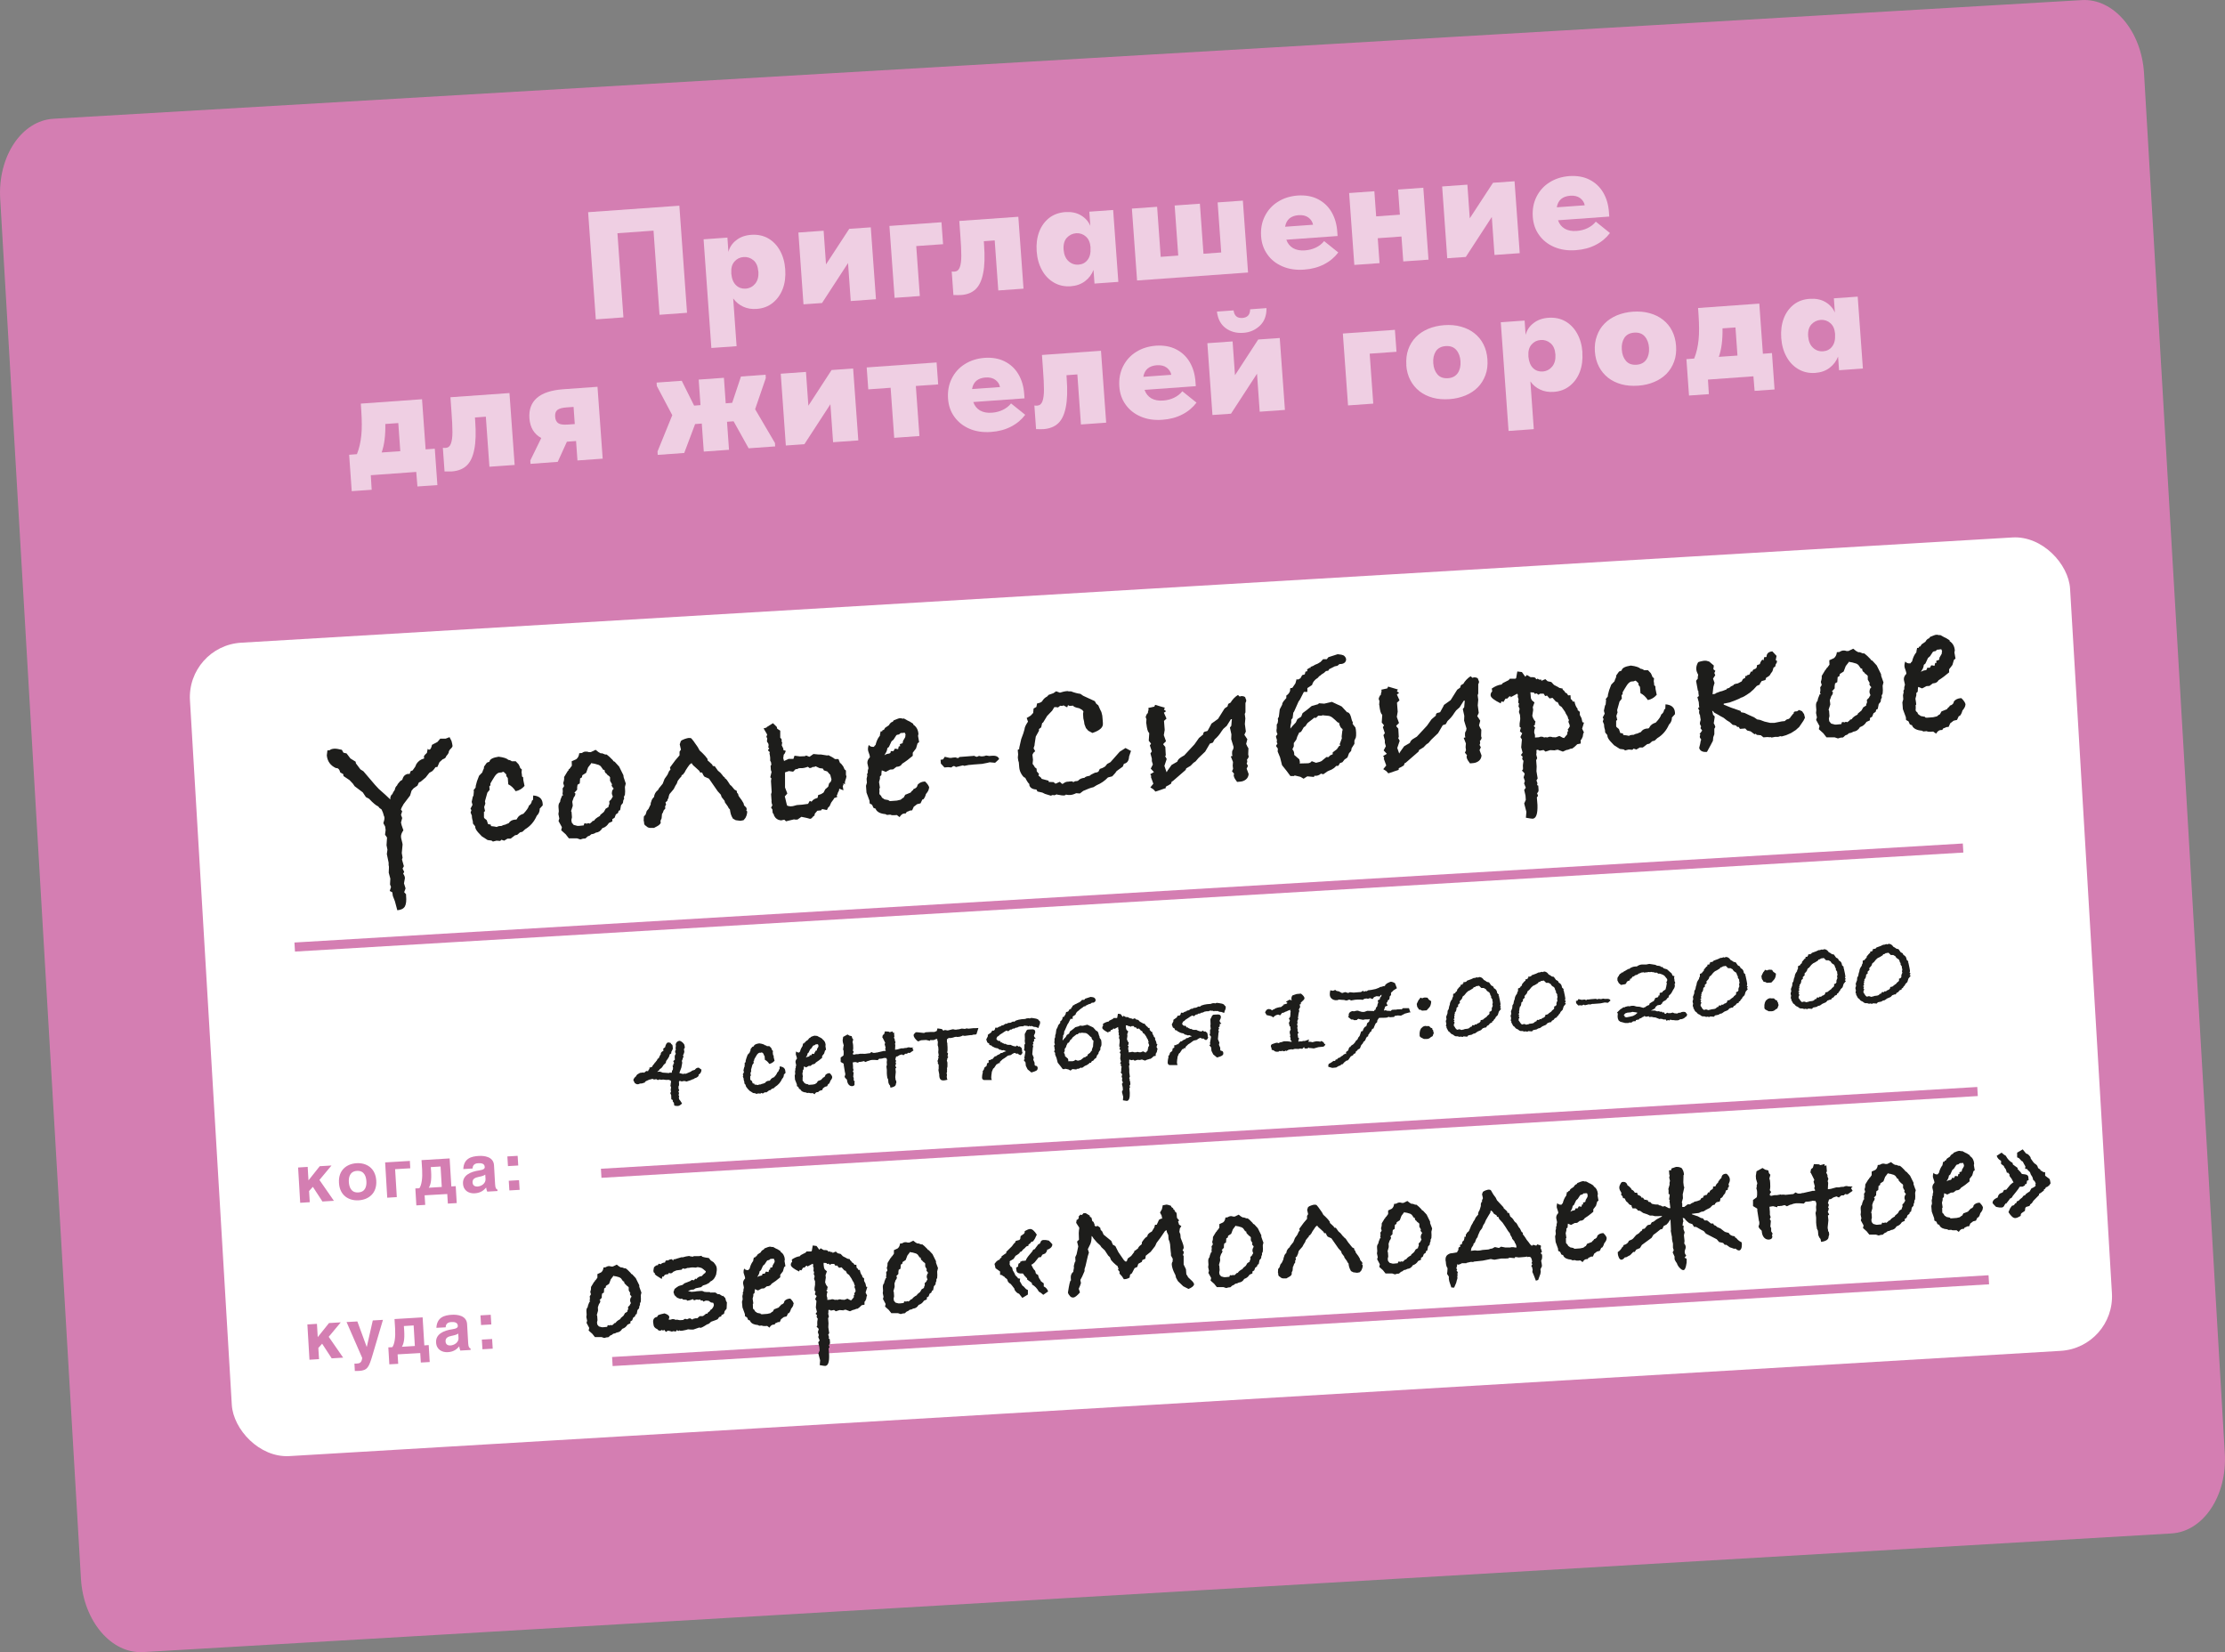 <?xml version="1.0" encoding="UTF-8"?> <svg xmlns="http://www.w3.org/2000/svg" id="_Слой_2" data-name="Слой 2" viewBox="0 0 223.17 165.7"><rect x="0" y="0" width="223.17" height="165.7" fill="#808080" stroke="none"/><defs><style> .cls-1 { opacity: .63; } .cls-2 { fill: none; stroke: #d47eb2; stroke-miterlimit: 10; stroke-width: .91px; } .cls-3 { fill: #1d1d1b; } .cls-3, .cls-4, .cls-5 { stroke-width: 0px; } .cls-4 { fill: #d47eb2; } .cls-5 { fill: #fff; } </style></defs><g id="_Слой_1-2" data-name="Слой 1"><path class="cls-4" d="M223.15,145.76L215.05,7.36c-.25-4.24-3.05-7.54-6.24-7.35L5.36,11.91C2.16,12.1-.23,15.7.02,19.94l8.1,138.4c.25,4.24,3.05,7.54,6.24,7.35l203.45-11.9c3.19-.19,5.59-3.79,5.34-8.03Z"></path><rect class="cls-5" x="20.98" y="59.11" width="188.91" height="81.72" rx="5.47" ry="5.47" transform="translate(-5.72 7.02) rotate(-3.4)"></rect><line class="cls-2" x1="29.56" y1="94.98" x2="196.9" y2="85.05"></line><line class="cls-2" x1="60.3" y1="117.67" x2="198.35" y2="109.47"></line><line class="cls-2" x1="61.42" y1="136.55" x2="199.48" y2="128.35"></line><g><path class="cls-4" d="M30.94,118.38l1.13-1.42,1.18-.07-1.21,1.45,1.45,2.09-1.15.07-.96-1.47-.38.42.07,1.12-.96.06-.21-3.54.96-.06.08,1.34Z"></path><path class="cls-4" d="M37.74,118.4c.08,1.28-.77,1.92-1.76,1.98-.98.06-1.91-.47-1.98-1.75-.08-1.28.78-1.91,1.76-1.97.98-.06,1.9.47,1.98,1.75ZM34.99,118.56c.03.45.21,1.08.95,1.03.74-.04.84-.68.81-1.13-.03-.45-.2-1.07-.94-1.03-.74.04-.85.67-.82,1.13Z"></path><path class="cls-4" d="M41.11,116.43l.04.74-1.52.09.17,2.8-.96.06-.21-3.54,2.48-.15Z"></path><path class="cls-4" d="M45.1,116.19l.17,2.8.44-.03.1,1.7-.89.05-.06-.96-2.27.13.06.96-.89.05-.1-1.7.4-.02c.23-.31.33-1.01.28-1.86l-.06-.96,2.82-.17ZM44.18,116.99l-.97.06.03.43c.06.95-.06,1.36-.23,1.64l1.3-.08-.12-2.05Z"></path><path class="cls-4" d="M46.47,117.26c.04-1.09.81-1.29,1.56-1.33.52-.03,1.47.06,1.52.94l.11,1.91c.02.41.13.5.24.53v.14s-1.03.06-1.03.06c-.07-.17-.08-.22-.11-.41-.2.23-.5.54-1.15.58-.55.03-1.13-.24-1.17-.97-.05-.82.72-1.2,1.64-1.33.41-.06.55-.17.54-.34-.02-.39-.41-.39-.66-.38-.48.03-.55.32-.56.53l-.93.06ZM48.02,118.03c-.36.08-.65.19-.62.57.02.33.29.41.48.4.42-.02.84-.32.82-.75l-.03-.45c-.09.08-.25.15-.64.23Z"></path><path class="cls-4" d="M51.98,116.89l-1.03.06-.06-.97,1.03-.06.06.97ZM52.12,119.33l-1.03.06-.06-.97,1.03-.06.06.97Z"></path><path class="cls-4" d="M31.87,134.1l1.13-1.41,1.18-.07-1.21,1.45,1.45,2.09-1.15.07-.96-1.47-.38.43.07,1.12-.96.06-.21-3.54.96-.06.08,1.34Z"></path><path class="cls-4" d="M35.84,132.52l.94,2.56h.01s.6-2.65.6-2.65l1.02-.06-1.05,3.55c-.35,1.17-.49,1.52-1.33,1.57-.13,0-.3.01-.44.01l-.04-.74s.1,0,.18,0c.35-.02.54-.08.6-.57l-1.57-3.6,1.08-.06Z"></path><path class="cls-4" d="M42.39,132.13l.17,2.8.44-.03.1,1.7-.89.05-.06-.95-2.27.13.06.95-.89.05-.1-1.7.4-.02c.23-.31.33-1.01.28-1.86l-.06-.96,2.82-.17ZM41.48,132.93l-.97.06.03.44c.06.95-.06,1.36-.23,1.64l1.3-.08-.12-2.05Z"></path><path class="cls-4" d="M43.77,133.19c.05-1.09.81-1.29,1.56-1.33.52-.03,1.47.06,1.52.94l.11,1.91c.02.42.13.5.24.53v.15s-1.03.06-1.03.06c-.06-.17-.08-.22-.11-.42-.2.23-.5.55-1.15.58-.55.03-1.13-.24-1.17-.97-.05-.82.72-1.2,1.64-1.33.41-.06.55-.17.54-.34-.02-.39-.41-.39-.66-.38-.48.03-.55.32-.56.53l-.93.05ZM45.31,133.97c-.36.08-.64.19-.62.57.02.33.28.41.48.4.42-.03.84-.32.82-.75l-.03-.45c-.09.08-.25.15-.64.23Z"></path><path class="cls-4" d="M49.28,132.83l-1.03.06-.06-.97,1.03-.06.06.97ZM49.42,135.26l-1.03.06-.06-.97,1.03-.06.06.97Z"></path></g><g><path class="cls-3" d="M45.39,74.8c0,.08-.06.18-.19.3-.13.13-.2.26-.2.4-.06.12-.14.23-.24.33-.03.15-.15.26-.36.32l-.32.29-.21.48-.19.02c-.08.13-.18.26-.31.39-.04.02-.14.08-.31.18l-.37.47-.5.42-.17.07-.15.32-.4.28-.19.23-.15.49-.64.84-.2.36-.08.2.13.18-.12.35.12.32-.12.45.06.26.18.52c-.17.25-.25.46-.24.65,0,.09.03.22.08.4.05.17.07.3.08.38l-.08.85.08.47-.06.18.19.67-.13.24.16.33-.1.18.09.15c.04.07.07.15.08.24v.09s-.09.49-.09.49l.16.51-.14.38.19.21v.13c.05.51,0,.87-.12,1.09-.13.22-.38.35-.76.38l-.24-.9-.21-.54-.05-.36-.26-.13.13-.4-.1-.26.03-.58-.16-.6.02-.48s0-.07,0-.13c-.02-.06-.03-.11-.03-.15s0-.08,0-.13v-.11s-.18-.87-.18-.87l.06-.43-.09-.45.05-.77-.2-.29.06-.46-.05-.36-.18-.33c.08-.24.12-.42.11-.55,0-.08-.02-.13-.05-.17l-.1-.34-.14-.32-.2-.14-.13-.16c-.23-.1-.53-.35-.92-.77l-.32-.17-.31-.47-.82-.62-.17-.25-.34-.36-.61-.41-.02-.19-.3-.17c-.08-.31-.22-.46-.44-.44-.54-.25-.85-.67-.91-1.27l.06-.5.23-.02c.08-.08.22-.13.41-.15.19-.02.46.02.81.11l.16.29.31.07.39.51.52.32.03.17.45.6.3.19,1.16,1.36.38.41c.5.43.88.79,1.16,1.06v-.06c-.02-.15.04-.32.18-.49v.1c.06-.21.16-.38.27-.52.02-.18.1-.33.23-.44.02-.09.13-.24.33-.45l.16-.09.05-.08c.09-.34.3-.52.65-.55l.04.07.14-.34c.15-.05.21-.07.19-.07.1-.15.19-.27.26-.37l.11-.26c.19-.3.45-.48.78-.56l-.02-.23.12-.16.18-.17.08-.41c.04.06.1.09.16.08.12,0,.2-.17.27-.48l.55-.29.28-.33h.54s.39-.15.39-.15l.2.39c.05.2.09.36.1.49Z"></path><path class="cls-3" d="M54.46,80.74l-.33.37v.12c-.03.23-.12.42-.29.58-.26.6-.65,1.05-1.17,1.36l-.27.25-.24.06-.29.25-.21.04-.45.34h-.31s-.33.2-.33.2l-.28-.09-.12.12-.37-.03-.36.09-.14-.1-.39-.05-.58-.37-.34-.36c-.21-.23-.32-.42-.33-.59v-.06s-.22-.27-.22-.27l-.02-.25c-.05-.15-.08-.29-.09-.41v-.13s-.13-.32-.13-.32l.08-.24-.09-.15.2-.38-.08-.3.11-.51.07-.12.04-.46-.04-.07.21-.27.02-.19.12-.45.21-.55.32-.33.06-.18.1-.22.02-.19.28-.39c.07-.03.16-.06.26-.1.03-.25.34-.41.92-.5.5.06.83.17.98.32.14.01.25.06.34.14h.4s.29.31.29.31c.07.12.12.25.16.37l.16.14-.03.29c.02.09.04.23.05.42l.11.07.02.29.12.58c-.25.29-.54.46-.89.53-.21-.32-.45-.55-.74-.69l-.05-.63-.15-.2v-.16s-.21-.21-.21-.21l-.1-.06-.17.07-.25.02c-.16.05-.31.18-.45.4-.14.21-.27.44-.41.68v.19s-.11.11-.11.11l.03.34-.23.29-.24.86.04.23-.12.35.09.41-.11.07v.54s.03.09.03.09l.25.21.13.39.27.05.03.15.33.04.25.05c.08-.06.19-.09.32-.1h.13c.15-.08.29-.13.41-.14.08-.05.2-.09.33-.14.14-.22.34-.33.62-.36h.11c.06-.01.11-.05.12-.12.12-.23.33-.38.63-.47.33-.35.51-.62.55-.81.17-.12.27-.28.3-.5l.11-.08.02-.44c.59.04.91.31.95.81v.15Z"></path><path class="cls-3" d="M62.77,78.57l-.09.35c.03.33.03.59,0,.79l-.1.2.02.21-.08.14-.04.27-.19.23-.09.49-.15.07-.06.21-.22.15-.13.34-.22.13v.23l-.35.16c-.15.24-.34.41-.57.49l-.08.02c-.16.28-.38.43-.67.46-.12.09-.26.14-.43.15l-.18.15-.19.07-.23.21-.25.02-.26.08-.33-.11h-.82s-.32-.41-.32-.41l-.45-.4.07-.31-.34-.62.08-.25-.09-.45.04-.29c-.01-.18-.02-.3-.03-.38-.02-.24.03-.42.16-.55,0-.13.07-.34.21-.65h.1s-.07-.14-.07-.14l.03-.27-.02-.29c.09-.12.14-.2.15-.24l-.08-.26v-.08c.07-.18.1-.37.08-.56l.35-.58c.06-.06.1-.1.12-.13l-.03-.08h.08s.26-.35.26-.35l-.02-.44.46-.21c.17-.13.27-.33.3-.6l.25-.02c.13-.09.26-.14.37-.14.11,0,.22,0,.33.05h.21s.48-.23.48-.23l.29.23.22.12h.15s.3.12.3.12h.15c.18.13.38.32.62.57l.05.09.14.07.44.48.43.87.02.19.22.65ZM61.55,79.12l-.03-.09c-.1-.08-.15-.17-.18-.27l.05-.1-.2-.35v-.36s-.07-.09-.07-.09c-.17-.11-.27-.21-.29-.28-.12-.04-.18-.16-.2-.37h-.12s-.26-.37-.26-.37l-.18-.12-.41-.12-.16-.03c-.08,0-.13-.01-.16-.06l-.35.45-.2.55-.38.24-.04.21-.18.11-.04.5-.22.13c-.04.18-.05.35-.04.5l-.28.31.1.05c.01.15-.04.29-.16.41-.03.12-.08.25-.14.39v.15s.02.08.02.08l.02.23-.17.53.05.09.04.53-.06.27.04.26.19.23.27.07.1.03h.15s.49-.05.49-.05l.06-.2h.08c.08-.01.12,0,.14.04l.17-.07.16.05.23-.19.03-.06.17-.05c.08-.15.27-.3.59-.47l.03-.1.36-.3.18-.32.29-.18v-.1s.09-.22.09-.22l-.02-.25.21-.21.07-.14.08-.12c-.06-.15-.1-.25-.1-.32,0-.11.02-.24.09-.37l.07-.08Z"></path><path class="cls-3" d="M73.33,78.78l.34.41.22.12.04.21.1.09.05.21c.07.11.13.19.18.25.05.06.09.12.12.16l.2.33.05.21.19.19.06.09v.06s.03.07.03.07l-.07.06.11.16c-.01.16-.04.29-.08.41l-.1.22-.19.23-.32.06-.46-.06-.28-.15c-.1-.16-.18-.32-.22-.47-.04-.16-.07-.31-.09-.46-.09-.07-.16-.17-.2-.29l-.3-.42-.03-.15-.3-.38-.08-.24-.31-.34-.45-.65-.43-.62-.44-.19s-.08-.07-.12-.15c-.04-.08-.08-.17-.13-.27h-.19s-.09-.17-.09-.17l-.46-.42s-.09-.07-.15-.13c-.06-.07-.12-.14-.16-.23l-.2.15-.19.26c-.04.07-.1.14-.15.23-.06.09-.12.2-.18.33l-.11.1v.06s-.18.09-.18.09v.1s-.19.21-.19.21l-.19.25-.09.26-.15.24-.16.32-.19.23-.23.27s-.08.16-.12.43l-.07.1-.04.16-.18.15.06.23-.1.16.02.23-.16.18-.08.22s0,.03-.02.04-.02.03-.03.04c0,.01-.02.03-.04.06l-.04.44-.11.24.02.23c-.07.12-.17.22-.3.29l-.37.2h-.27c-.23.02-.41-.05-.53-.2-.12-.04-.18-.14-.2-.29v-.1c-.01-.06-.02-.1-.04-.11l.02-.44.18-.21.11-.35.18-.21.16-.34c.05-.05.07-.14.06-.25l.06-.16c.03-.15.12-.3.27-.44.03-.28.16-.52.4-.7l.1-.18.37-.45.19-.49.29-.41.16-.36.14-.16-.05-.21.54-.73.42-.49v-.23s0-.14,0-.14l.14-.2-.12-.53.11-.33c.08-.08.21-.15.39-.21s.3-.09.38-.1c.13-.01.22,0,.29.05.05.04.27.32.64.87l.18.33.23.21.33.34.24.31v.13s.46.42.46.42l.07.15.19.02.32.45.25.21.21.25s.04.08.09.12.09.08.14.11v.08s.04,0,.04,0c.12.09.24.24.36.45l.13.2.1.09Z"></path><path class="cls-3" d="M77.25,76.3s0-.14,0-.31c-.01-.15-.04-.29-.07-.42l.03-.14-.17-.16c0-.08.04-.14.12-.2l-.11-.13c.03-.08.05-.16.04-.23,0-.1-.06-.21-.16-.33,0-.1,0-.2.03-.31l-.09-.18.08-.22-.36-.62.3-.08v-.04s.64-.4.64-.4l.38.37.05.19.3.19v.29c0,.05,0,.11,0,.18,0,.07,0,.15,0,.24.1.08.15.16.15.24,0,.01,0,.06-.03.14l.08.07-.05.31.16.33v.14s.25.09.25.09l-.11.26-.1.12-.05.35.08.28.46-.21h.48l.11-.32.54.07.5-.02.13-.07.32.13.07-.04.34-.24.52.05h.23s.64.1.64.1l.11-.03c.11.06.22.11.33.17.11.06.22.13.33.22h.35s.16.4.16.4l.08.03.23.29.14.31.14.12v.42s.05.17.05.17c-.02.12-.05.24-.1.37-.05.13-.07.27-.04.43l-.18-.12.03.13-.08.16.07.42-.42-.16-.04.23-.08.12c-.02.07-.04.13-.06.19s-.05.11-.08.15l.07.13-.35.14v.06s-.27.37-.27.37l-.16.36-.14.13-.13.26-.49-.1-.07.12s-.1.03-.19.03c-.09,0-.16.01-.21.02l-.25.29-.04.2c-.07.03-.15.09-.21.18-.07.09-.15.14-.24.14l-.33-.09-.53-.11-.34.24-.07.04h-.31s.05-.04.05-.04l-.51.12-.36.09-.17-.16-.34.07c-.32-.04-.55-.2-.69-.48l-.03-.13-.11-.15-.03-.34-.13-.18.13-.24c-.05-.12-.08-.24-.09-.36,0-.04,0-.06.01-.08l-.05-.67.06-.2-.07-1.12.04-.27-.11-.11.13-.53-.07-.19-.03-.42.08-.12-.04-.26-.09-.15ZM78.71,79.86l.06.22.11.47.06.22.06.05.27.05.25-.02.41-.11.53-.04.59-.08.17-.3.18.08.14-.16.16-.11.26-.1.05-.02.05-.27.3-.1.24-.15.18-.34.29-.25.09-.33.18-.19.06-.21-.13-.49-.06-.04-.23-.27-.35-.11s0-.04-.06-.12c-.05-.08-.1-.1-.15-.07l-.23-.04-.38-.18-.15.07h-.15c-.08.07-.18.1-.28.11-.03,0-.06-.01-.09-.05-.04-.03-.07-.06-.11-.08-.04.02-.11.04-.21.07-.1.03-.23.06-.38.07-.05,0-.12,0-.21,0-.09.01-.14.02-.15.02-.05.04-.08.06-.1.07-.02,0-.06,0-.12,0-.05,0-.11.04-.17.12-.06.08-.11.12-.15.14l-.41-.06-.39.13v.58s0,.63,0,.63v.31s.23.6.23.6l-.25.29Z"></path><path class="cls-3" d="M93.17,79.04c.01.15-.09.35-.3.6-.05.21-.13.38-.25.52l-.11.03-.18.38-.34.08-.34.26-.16.36-.21.02c-.13.07-.25.11-.33.13l-.1.16s-.09,0-.17.01c-.16.01-.31.13-.45.36l-.28-.21c-.05,0-.13.01-.23.02-.17.01-.31,0-.43-.06l-.32.03-.16-.08c-.49-.04-.81-.2-.96-.47v-.06s-.24-.1-.24-.1l-.14-.31-.24-.13-.02-.28-.3-.81-.05-.68.09-.31-.03-.4.07-.31-.03-.13.11-.24-.04.04c0-.11.01-.24.07-.37v-.09s-.1-.45-.1-.45c-.02-.21.06-.41.24-.59.01-.03.01-.07,0-.12,0-.05-.03-.15-.09-.31-.06-.16-.09-.26-.09-.33-.01-.15.01-.31.08-.49.11.14.27.21.46.19h.06c.02-.06.07-.12.16-.19.08-.33.19-.6.36-.83l.07-.08c0-.05.02-.2.08-.45h.15s.03-.11.03-.11l.15-.05c.06-.11.09-.17.11-.19.02-.02.15-.11.39-.27.04-.09.11-.18.21-.27.05-.03.11-.06.19-.09l.07-.12c.33-.14.54-.22.63-.22.1,0,.2.01.29.05l.09-.03.14.07c.16.1.32.18.48.25l.34.22v.08c.32.21.49.52.52.94l-.04.19.11.62-.16.13-.15.51-.33.43v.31c-.38.32-.73.59-1.06.79-.1.19-.27.29-.51.31h-.06s-.34.26-.34.26l-.3.02-.44.23-.36-.14h-.04c-.02.11-.03.26-.04.47l-.14.13v.23l-.09.33c.05.3.08.5.09.59l-.06.06c.01.17.02.29.01.36,0,.01,0,.03-.01.06,0,.03,0,.04,0,.06,0,.1.07.18.17.24.05.15.12.24.21.27l.14.1.43.08v.06s.16.03.16.03l.65-.05.38-.09.18-.15.11-.05.17-.3.09-.03.46-.19c.04-.09.12-.17.23-.25l.05-.1c.25-.07.38-.21.41-.43.17-.19.39-.3.67-.32h.08c.26.25.4.47.42.65ZM90.84,73.71s-.03-.11-.08-.22h-.1s-.04.01-.04.01c-.01,0-.04,0-.08,0-.02.01-.05.02-.07.02-.01,0-.03,0-.06-.01-.03,0-.04,0-.06,0l-.18.15-.17.03-.09.04-.29.45-.2.17-.26.56-.16.13c-.02.22-.1.41-.22.57l-.07.14c.13-.1.29-.16.47-.17l.13-.07.04-.18h.27s.13-.24.13-.24h.11s.22.05.22.05l.07-.29h.13s-.02-.22-.02-.22l.24-.08.05-.06.02-.17.22-.38c.02-.07.03-.14.02-.23Z"></path><path class="cls-3" d="M100.2,76.14l-.39.36-.54-.05-.25.06-.51.1-.65.05c-.1,0-.25.02-.44.04l-.25.02-.45.09-.14-.05-.7.17c-.08-.07-.15-.1-.2-.1-.08,0-.16.05-.26.14l-.33-.03-.36.03-.36-.39-.03-.38.25-.04.17-.26.49.11h.17c.06-.02.15-.03.27-.04h.1s.12-.02.12-.02v.05s.2.03.2.03l.13-.11.25-.02.4-.03.88-.07.04.09.07-.03.08.05.24-.1c.11.04.24.06.39.04.1,0,.21-.04.32-.08l.31.05.23-.02c.43-.04.68.07.76.32Z"></path><path class="cls-3" d="M113.45,75.28l-.2.59c-.02.42-.19.67-.52.73l-.11.28-.62.45-.14.2-.3.33c-.11.02-.26.06-.43.11-.31.33-.68.59-1.13.78l-.33.2c-.23.04-.57.17-1.02.37l-.34.26-.37-.03c-.22.11-.42.17-.6.18-.14.01-.29,0-.44-.04,0,.05-.06.08-.2.09-.11,0-.29-.01-.54-.07h-.15s.07-.07.07-.07l-.33.12-.16-.03-.19.07-.59-.18-.26-.13-.49-.11-.11-.2c-.4-.02-.63-.17-.71-.44v-.08s.03,0,.03,0c-.14-.12-.28-.33-.44-.66-.1,0-.22-.12-.36-.34-.14-.22-.22-.46-.24-.7-.01-.15-.03-.32-.04-.49-.05-.11-.08-.28-.1-.49l.03-.33-.04-.44.15-.09v-.12s.2-.88.2-.88l.21-.57.12-.41c.01-.18.11-.4.28-.66l.07-.1-.13-.37.4-.24c.11-.12.19-.21.25-.27l.04-.44.28-.16.07-.35c.25-.04.42-.12.5-.21.12-.21.29-.38.5-.48l.16-.17.48-.17.27-.19.38.14c.29-.09.47-.13.56-.14l.21-.02.12.03h.23c.33.13.64.21.94.25l.27.19,1.17.54.15.26.2.16.17.39.14.28.09.36.04.46s0,.11.02.27v.06c.04.39-.32.71-1.05.95l-.41-.22-.24-.27-.15-.39-.04-.28-.07-.3-.03-.48.04-.21-.11-.15c-.05-.03-.14-.08-.26-.15l-.06-.03c-.38-.07-.58-.16-.6-.26l-.36.03-.16-.08-.08.22-.38-.2-.09.06-.23-.02-.22.17c-.13-.03-.25-.04-.37-.03l-.22.36-.5.52-.41.67-.09.05-.1.43-.22.17v.17s-.32.58-.32.58l-.12.78v.08s-.1.32-.1.32l.16.29-.21.19v.08s-.07.06-.07.06l.06.53-.04.41.17.23.05.11.18.14.02.27.23.27-.07.14.29.25.03.09.71.19v.12s.49.02.49.02l.2.16.43-.19.23.21.11-.03c.14-.12.29-.18.42-.19.04,0,.11,0,.21-.02l.25-.02.14.08.17-.09c.13,0,.22-.02.29-.04.16-.18.38-.28.65-.3.09-.11.27-.17.52-.2.06-.08.24-.18.53-.31.15-.01.27-.05.36-.12l.13-.26.28-.1.26-.15.2-.25.33-.18.93-1.05.58-.37.52.28Z"></path><path class="cls-3" d="M116.81,76.87l.2.58.12-.2.38-.53.57-.33c.05-.16.15-.28.29-.38.14-.1.28-.18.41-.25l1.02-1.1.46-.65.43-.36v-.1c.03-.1.09-.16.19-.18.1-.02.18-.04.24-.07l.33-.6.05-.12.67-.48.66-1.05.29-.2.07-.25.26-.15c.05-.12.16-.26.3-.41.15-.15.29-.27.42-.34l.17.16.17-.05c.28,0,.42.09.42.25.04.06.07.13.07.2,0,.06-.02.14-.08.24v.94s-.07.16-.07.16l.06.45-.05.56.1.76-.15.32.3.45-.12.47.12.26.11.18-.02.5v.17s.04.07.04.1c0,.03,0,.06,0,.09l-.05.12-.12.16s.02.07.03.15c0,.06,0,.11-.02.14-.02.03-.03.06-.04.09l.13.24-.13.28.2.54c-.02.23-.11.41-.27.54-.16.13-.34.2-.55.22l-.34.03c-.07-.1-.14-.2-.21-.3-.07-.1-.11-.22-.13-.34,0-.05.01-.11.04-.18l-.21-.25.11-.24-.04-.32.03-.37-.22-.56.17-.05s-.04-.1-.04-.16c0-.06,0-.12,0-.18,0-.13.03-.23.11-.32l.04-.23-.24-.79.02-.48-.15-.68.14-.18.03-.37.03-.29h-.1s-.42.67-.42.67l-.34.3-.19.26c-.09.15-.19.29-.31.43-.12.14-.24.26-.37.37l-.18.32-.3.1-.47.8-.68.65-.28.33-.22.15-.28.29-.44.26-.06.16-1.29,1.12-.09.03-.11.26c-.06.02-.13.05-.19.1s-.14.08-.21.1l-.09.08h-.02s.01.13.01.13l-1.04.35-.21-.23-.3-.19.3-.37-.25-.69.05-.06-.11-.2.37-.22-.32-.34.21-.42-.1-.34v-.25s-.14-.52-.14-.52l.14-.2-.2-.6.12-.18-.23-.29.05-.75-.04-.07c-.11-.08-.19-.38-.25-.9l-.02-.06.03-.37-.08-.22c.02-.1.07-.22.14-.34.06-.02.09-.06.09-.12,0-.06,0-.13.04-.2.03-.07.03-.16,0-.26l.6-.13.08-.18.98.29-.1.18.22.17-.22.15.26.59-.25.23.07.91-.09.52.22.61-.27.27v.06s.2.24.2.24l.05.86-.07.06.16.29-.23.69Z"></path><path class="cls-3" d="M133.19,67.27l-.19.03-.21.19-.24.15c-.06.07-.11.11-.16.13-.05.02-.12.09-.21.21-.32.19-.51.43-.58.72l-.47.31v.38s-.35,0-.35,0l-.4.78c-.09.12-.14.19-.14.2l-.07.16-.37.83-.08.12-.07.54-.14.16v.29s-.08.35-.08.35v.25l.19-.24.35-.37.16-.34.38-.24.14-.36.43-.32.49-.4.62-.17.11-.1.52.04.77-.18.98.46.55.59h.08c.08.04.14.1.19.18.04.08.08.17.11.27.03.1.05.2.08.3.03.1.06.18.11.24l-.02.17.28.36c.03.1.06.27.07.5.01.24,0,.41-.03.51-.02.04-.04.08-.06.13-.02.05-.05.1-.08.17v.33s-.28.44-.28.44l-.05.27-.21.23-.16.43-.29.2-.21.27-.26.1-.15.26-.23.02c-.06.08-.13.15-.21.21-.08.06-.16.11-.24.15-.01.01-.06.03-.14.06-.08.03-.18.07-.29.13l-.4.28-.24-.06c-.18.17-.4.24-.65.21l-.05.12-.66-.06-.04.02s-.08.06-.14.09c-.06.03-.12.07-.19.13l-.32-.19-.59-.14-.05.06h-.37s-.37-.5-.37-.5l-.47-.59-.2-.79-.24-.58.02-.29-.19-.27.15-.24-.07-.13.02-.23-.1-.32c0-.05.03-.11.08-.16.05-.05.07-.09.07-.12-.1-.16-.12-.35-.07-.57v-.38s.09-.14.09-.14l.04-.25-.02-.21.1-.18.09-.74.25-.48v-.08c.04-.1.08-.19.14-.26.05-.07.11-.14.18-.21l.09-.1v-.25c.19-.12.32-.28.38-.49,0-.03,0-.06,0-.1s0-.09.03-.16l.19-.02.31-.45.12-.43.12.05.26-.13.18-.32.26-.08.07-.27.19-.05-.03-.17.25-.17.08.03.03-.12.26-.1c.1-.07.19-.12.27-.15.08-.02.16-.06.23-.1l.24-.15.25-.27h.37s.16-.2.16-.2l.93-.3.37.05c.14.03.24.07.3.13.21.21.23.42.07.63-.07.07-.15.12-.23.14-.08.03-.19.04-.33.04l-.2.17-.28.06-.13.07-.42.21-.1.16ZM129.77,74.5v.35s-.14.3-.14.3c.14.16.2.34.18.56l.51.44c.05.16.07.29.05.38l-.03.04.78-.02c.08,0,.15,0,.24-.04.08-.03.15-.09.21-.17l.43.16.36-.09.17-.07.52-.42.18.02.2-.19.24-.1v-.19s.42-.32.42-.32l.22-.32.13-.05-.07-.13.22-.59-.02-.19.07-.6.04-.04-.05-.13c-.07-.03-.12-.08-.16-.15s-.08-.14-.1-.21c-.03-.07-.04-.14-.05-.19-.01-.05-.02-.08-.04-.07-.04.02-.09,0-.15-.06-.06-.06-.14-.13-.22-.21-.08-.08-.18-.16-.28-.24-.1-.08-.21-.13-.33-.16-.08,0-.17-.01-.28-.03-.11,0-.23-.02-.36-.04l-.11.05h-.33s-.23.22-.23.22l-.17-.02-.18.15-.49.38s-.08.1-.14.2c-.05.11-.13.18-.23.21-.07.11-.14.23-.21.36-.07.13-.15.19-.25.17l-.21.44-.09.29-.24.33Z"></path><path class="cls-3" d="M140.14,74.99l.2.58.12-.2.38-.53.57-.33c.05-.16.15-.28.29-.38.14-.09.28-.18.41-.25l1.02-1.1.46-.65.43-.36v-.1c.03-.1.09-.16.19-.18.1-.01.18-.04.24-.07l.33-.6.05-.12.67-.48.66-1.05.29-.2.08-.25.26-.15c.05-.12.16-.26.3-.41.15-.15.29-.27.42-.34l.17.16.17-.05c.28,0,.42.09.42.25.04.06.07.13.08.2,0,.06-.02.14-.08.24v.94s-.06.16-.06.16l.06.46-.05.56.1.76-.15.32.3.46-.12.47.12.26.11.18-.02.5v.17s.04.07.04.1c0,.03,0,.06,0,.09l-.05.12-.12.16s.03.08.03.15c0,.06,0,.11-.02.14-.02.03-.03.06-.04.09l.13.24-.13.28.2.54c-.02.23-.11.41-.27.54-.16.13-.35.2-.55.22l-.34.03c-.07-.1-.14-.2-.21-.3-.07-.1-.11-.22-.13-.34,0-.05.01-.11.04-.18l-.21-.25.11-.24-.04-.32.03-.37-.22-.56.17-.05s-.04-.1-.04-.16c0-.06,0-.12,0-.18,0-.13.03-.23.11-.32l.04-.23-.24-.79.02-.48-.15-.68.14-.18.03-.37.03-.29h-.1s-.42.67-.42.67l-.34.3-.19.26c-.09.15-.19.29-.31.43-.12.14-.24.26-.37.38l-.18.32-.3.1-.47.8-.68.65-.28.33-.22.15-.28.29-.44.27-.06.16-1.29,1.12-.09.03-.11.26c-.06.02-.13.05-.19.1s-.14.08-.21.1l-.09.08h-.02s.01.14.01.14l-1.04.35-.21-.23-.3-.19.3-.37-.25-.69.05-.06-.11-.2.37-.22-.32-.34.22-.42-.1-.34v-.25s-.14-.52-.14-.52l.14-.2-.2-.6.12-.18-.23-.29.05-.75-.04-.07c-.11-.08-.19-.38-.25-.9l-.02-.06.03-.37-.08-.22c.02-.1.07-.22.14-.34.06-.02.09-.06.09-.12,0-.06,0-.13.04-.2.03-.07.03-.16,0-.26l.6-.13.08-.18.98.29-.1.18.22.17-.22.15.26.59-.25.23.07.91-.09.52.22.61-.27.27v.06s.2.24.2.24l.05.86-.07.06.16.29-.23.69Z"></path><path class="cls-3" d="M158.87,72.49l-.18.59.18.37-.07.12-.05.31-.13.28-.07.04v.37s-.35.07-.35.07c-.17.18-.34.33-.52.44h-.12s-.28.11-.28.11l-.17.03-.35.16-.43-.16-.06-.03-.32.04.08.03-.54-.03-.47.15-.2-.16-.4.07-.16-.1s-.06.01-.15.03v.11c.02.12,0,.23-.02.35l.09.36-.1.2c.02.28.04.49.05.63l-.02.48.12.72-.12.2.1.28-.04.19.12.05.02.29c0,.08.01.13.01.17,0,.11-.04.21-.15.3l.1.26-.12.16.06.76c.03.89-.13,1.35-.48,1.38-.08,0-.3-.03-.68-.1l.05-.59-.22-.84.16-.36-.03-.43-.13-.57.16-.22-.17-.43.08-.24-.13-.37.11-.35c-.03-.07-.08-.14-.15-.2-.07-.06-.11-.1-.11-.13,0-.04.03-.08.09-.12v-.19c-.03-.17,0-.38.05-.66l-.13-.18.04-.25-.17-.16.17-.23-.14-.54.07-.79-.15-.24.18-.38-.23-.19.09-.37-.12-.09v-.33s.06-.41.06-.41v-.07s0-.08,0-.08l-.02-.21v-.08s-.11-.3-.11-.3l.07-.33-.11-.24.05-.29-.08-.07.03-.38-.08-.21.02-.19-.07-.13-.66.36v-.11s-.14.03-.14.03l-.2.21h-.17s-.21.34-.21.34l-.2-.06-.08.2c-.66-.32-.99-.58-1.01-.8-.01-.15.04-.29.16-.4l-.04-.29c.34-.23.67-.37.98-.4l.12-.14.59-.3.12-.14h.54s.09-.05.09-.05l.12-.68.46.06.34.47.16-.18.36.22c.16-.01.33,0,.48.06l.11.16.13-.07.16.1c.09,0,.16,0,.21,0v.12s.4-.17.4-.17l.23.21.37.08.27.29.48.25.02.04.37.08v.11c.12.07.2.16.26.29l.16.08.13.2.23-.02.03.38.14.12.05.13.19.02c.05.29.15.53.31.72v.13s.22.17.22.17v.31s.17.33.17.33l.09.4.14.03ZM157.47,72.89l-.03-.09v-.08s-.13-.33-.13-.33l.06-.18-.09-.15-.04-.19-.18-.29-.09-.2-.33-.47-.24-.17-.16-.31-.18-.06-.34-.38-.3.06-.25-.29-.19.05-.15-.24h-.08s-.27,0-.27,0l-.18.11-.17-.14-.19.05-.09-.13-.35-.03.02.23.03.36.09.2.27.23-.17.47.04.28-.09.58c.06.24.17.43.32.59l-.06.22s.02.02.02.04c0,.04-.04.1-.14.18l.15.16-.08.24-.02.25.08.26v.25s.4-.03.4-.03c.05-.03.12-.05.21-.06.12,0,.22.02.31.09.01,0,.04,0,.07-.03.03,0,.04,0,.06,0,.04,0,.11,0,.21.02.07-.04.14-.07.21-.07.1,0,.2,0,.29.05h.17s.15.01.15.01l.37-.14.32.17c.12.03.16.04.14.05l.33-.39.02-.27.09-.05-.07-.15.12-.16.07-.14Z"></path><path class="cls-3" d="M168.02,71.6l-.33.37v.12c-.03.23-.12.42-.29.58-.26.6-.65,1.05-1.17,1.36l-.27.25-.24.06-.29.25-.21.04-.45.34h-.31s-.33.2-.33.2l-.28-.09-.12.12-.37-.03-.36.09-.14-.1-.39-.05-.58-.37-.34-.36c-.21-.23-.32-.42-.33-.59v-.06s-.22-.27-.22-.27l-.02-.25c-.05-.15-.08-.29-.09-.41v-.13s-.13-.32-.13-.32l.08-.24-.09-.15.2-.38-.08-.3.11-.51.07-.12.04-.46-.04-.07.21-.27.02-.19.12-.45.21-.55.32-.33.06-.18.1-.22.02-.19.28-.39c.07-.03.16-.06.26-.1.03-.25.34-.41.92-.5.5.06.83.17.98.32.14.01.26.06.34.14h.4s.29.31.29.31c.07.12.12.25.16.37l.16.14-.03.29c.02.09.04.23.05.42l.11.07.02.29.12.58c-.25.29-.54.46-.89.53-.21-.32-.45-.55-.74-.69l-.05-.63-.15-.2v-.16s-.21-.21-.21-.21l-.1-.06-.17.07-.25.02c-.16.05-.31.18-.45.4-.14.21-.27.44-.41.68v.19s-.11.11-.11.11l.03.34-.23.29-.24.86.04.23-.12.35.09.41-.11.07v.54s.03.09.03.09l.25.21.13.39.27.05.03.15.33.04.25.05c.08-.06.19-.09.32-.1h.13c.15-.08.29-.13.41-.14.08-.05.2-.09.33-.14.14-.22.34-.33.62-.36h.11c.06-.01.11-.05.13-.12.12-.23.33-.38.63-.47.33-.35.51-.62.55-.81.17-.12.27-.28.3-.5l.11-.08.02-.44c.59.04.91.31.95.81v.15Z"></path><path class="cls-3" d="M178.15,66.24l.08.03v.1s-.04.14-.04.14l-.07.08-.07.27-.16.09-.11.37-.19.26c-.04.11-.11.19-.19.24-.08.06-.16.1-.24.14-.01.01-.02.03-.03.06-.01.03-.02.06-.03.09-.01.03-.02.06-.03.09l-.38.11c-.04.09-.1.17-.17.24v.1s-.31.14-.31.14l-.32.35-.36.32c-.06.04-.14.1-.24.16-.1.06-.19.12-.28.18-.09.05-.18.09-.25.13-.07.03-.11.04-.11.03-.17.1-.36.19-.55.26s-.4.15-.61.23l-.6.12v.1s.74.3.74.3l.95.33.05.13.35.07.44.21.52.23.3.21.29.05.46.17.57.13h.4s.75-.15.75-.15l.3-.03.05-.04c.08-.1.19-.15.31-.16l.18-.11v-.04s.26-.33.26-.33l.11-.11v-.11c.06-.04.12-.07.15-.07.03,0,.09,0,.16-.01.03,0,.07-.03.13-.08.06-.05.1-.06.13-.04l.26.11.2.29.09.36-.15.3-.43.63-.36.32-.46.29-.48.21-.45.13-.14-.03-.21.07h-.31s-.36.07-.36.07l-.1-.05-.06.02-.27-.02-.38.03-.27-.21-.41-.04-.09-.11-.13.05-.39-.29-.35-.09-.19-.2-.53.04-.13-.2h-.15s-.11-.13-.11-.13l-.27-.07-.04.02-.33-.3-.28-.17-.33-.26-.32-.17c-.07-.05-.15-.1-.25-.15-.1-.06-.22-.12-.37-.2-.06-.1-.13-.16-.21-.2l.11.47h.08s.07.16.07.16l-.1.64c.05.06.11.18.16.37l-.1.18v.21s0,.34,0,.34l-.11.3-.03.35-.23.44-.37.68c-.44.04-.7-.1-.78-.4l.1-.41.05-.29.02-.04.03-.1s-.04-.06-.08-.12c-.04-.05-.06-.1-.06-.14,0-.08.01-.15.06-.22l-.08-.07.26-.35-.17-.24.06-.18c-.07-.12-.11-.21-.12-.26,0-.08.01-.17.05-.29l.03-.1c-.02-.12-.04-.23-.05-.31-.01-.08-.02-.14-.02-.18-.06-.06-.09-.17-.1-.34l.05-.06-.14-.28.14-.14-.04-.04-.03-.42-.14-.51.15-.11s-.03-.12-.04-.26l-.02-.27h-.04s-.18-.98-.18-.98c0-.04.07-.12.17-.24,0-.1,0-.17,0-.19l.03-.12v-.1c-.11-.19-.17-.37-.18-.52-.02-.23.04-.47.19-.72.14-.05.25-.08.35-.1.09-.02.17-.03.22-.04.09,0,.17,0,.24,0,.07.01.17.04.29.08l.47.4-.05.37.2.16-.1.22.09.22-.22.34.15.43-.12.41-.08.73.25-.04.11-.08.39-.15.21-.05.45-.17v-.06s.28-.1.28-.1c.09-.11.23-.19.42-.25l-.02-.02c0-.06.14-.12.45-.17l.38-.2.13-.24.22-.11.02-.19h.15s0-.07,0-.07l.26-.08.15-.3h.15c.02-.12.06-.18.12-.2.06-.02.14-.06.24-.11l.08-.14.02-.19.28-.1c.06-.21.15-.36.27-.46l.1.09.07-.33.23-.02c.01-.35.21-.53.59-.56.01,0,.15.15.42.45l-.08.41Z"></path><path class="cls-3" d="M188.92,68.42l-.09.35c.03.33.03.59,0,.79l-.1.2.02.21-.08.14-.04.27-.19.23-.1.49-.15.07-.06.22-.22.15-.13.34-.22.13v.23l-.35.16c-.15.24-.34.41-.57.49l-.08.03c-.16.28-.38.43-.67.46-.12.08-.26.14-.43.15l-.18.15-.19.07-.23.21-.25.02-.26.08-.33-.11h-.82s-.32-.41-.32-.41l-.45-.41.07-.31-.34-.62.08-.25-.09-.45.03-.29c-.01-.18-.02-.3-.03-.38-.02-.24.03-.42.16-.55,0-.13.07-.34.21-.65h.1s-.07-.14-.07-.14l.04-.27-.02-.29c.09-.12.14-.2.15-.24l-.08-.26v-.08c.07-.18.1-.37.08-.56l.35-.58c.06-.06.1-.1.12-.13l-.03-.07h.08s.26-.35.26-.35l-.02-.44.46-.21c.17-.13.27-.33.3-.6l.25-.02c.13-.09.26-.14.37-.15.11,0,.22,0,.33.05h.21s.48-.23.48-.23l.29.23.22.12h.15s.3.12.3.12h.15c.18.13.38.32.62.57l.05.09.14.07.44.48.43.87.02.19.23.65ZM187.7,68.97l-.03-.09c-.1-.08-.15-.17-.18-.27l.05-.1-.2-.35v-.37s-.08-.09-.08-.09c-.17-.12-.27-.21-.29-.28-.12-.04-.19-.16-.2-.37h-.12s-.26-.37-.26-.37l-.18-.12-.41-.12-.16-.03c-.08,0-.13-.01-.16-.06l-.35.45-.21.55-.38.24-.04.21-.18.11-.04.5-.22.13c-.04.18-.05.35-.04.5l-.28.31.1.05c.01.15-.04.29-.16.41-.03.12-.08.25-.14.39v.15s.02.08.02.08l.02.23-.17.53.05.09.04.53-.06.27.04.26.19.23.27.07.1.03h.15s.5-.05.5-.05l.06-.2h.08c.08-.01.12,0,.14.04l.17-.07.16.04.23-.19.03-.06.17-.05c.08-.15.27-.31.59-.47l.03-.1.36-.3.18-.32.29-.18v-.1s.09-.22.09-.22l-.02-.25.21-.21.07-.14.08-.12c-.06-.15-.1-.25-.1-.32,0-.11.02-.24.09-.37l.07-.08Z"></path><path class="cls-3" d="M197.13,70.67c.01.15-.09.35-.3.6-.05.21-.13.38-.25.52l-.11.03-.18.38-.34.08-.34.26-.16.36-.21.02c-.14.07-.25.11-.33.13l-.1.16s-.09,0-.17.01c-.16.01-.31.13-.45.36l-.29-.21c-.05,0-.13.01-.23.02-.16.01-.31,0-.43-.06l-.32.03-.16-.08c-.49-.04-.81-.2-.96-.47v-.06s-.24-.1-.24-.1l-.14-.31-.24-.13-.02-.28-.3-.81-.05-.68.09-.31-.03-.4.07-.31-.03-.13.12-.24-.04.04c0-.11.01-.24.07-.37v-.09s-.1-.45-.1-.45c-.02-.22.06-.41.24-.59.01-.03.01-.07,0-.12,0-.05-.04-.15-.09-.31-.06-.16-.09-.26-.09-.33-.01-.15.01-.31.08-.49.11.14.26.21.46.19h.06c.02-.06.07-.12.16-.19.08-.33.19-.6.36-.83l.07-.08c0-.05.02-.2.08-.45h.15s.03-.11.03-.11l.15-.05c.06-.11.09-.17.11-.19.02-.02.15-.11.39-.27.04-.09.11-.18.21-.27.05-.03.11-.06.18-.09l.07-.12c.33-.14.54-.22.63-.22.1,0,.2,0,.29.05l.09-.03.14.07c.16.1.32.18.48.25l.34.22v.08c.32.21.49.52.52.94l-.04.19.11.62-.16.13-.15.51-.33.43v.31c-.38.32-.73.59-1.06.79-.1.19-.27.29-.51.31h-.06s-.34.26-.34.26l-.3.02-.44.23-.36-.14h-.04c-.02.11-.03.26-.04.47l-.14.13v.23l-.09.34c.05.3.08.5.08.59l-.06.06c.01.17.02.29.01.36,0,.01,0,.03-.01.06,0,.03,0,.04,0,.06,0,.1.07.18.17.24.05.15.12.24.21.27l.14.1.43.08v.06s.16.03.16.03l.65-.05.38-.09.18-.15.11-.05.17-.3.09-.03.46-.19c.04-.09.12-.17.23-.25l.05-.1c.25-.07.39-.21.41-.43.16-.19.39-.3.67-.32h.08c.26.25.4.47.42.65ZM194.8,65.34s-.03-.11-.08-.22h-.1s-.04.01-.04.01h-.08s-.05.03-.07.03c-.01,0-.03,0-.06-.01-.03,0-.04,0-.06,0l-.18.15-.17.03-.09.05-.29.44-.2.17-.26.56-.16.13c-.02.22-.09.41-.22.57l-.07.14c.13-.1.29-.16.46-.17l.13-.07.04-.18h.27s.13-.24.13-.24h.11s.22.05.22.05l.07-.29h.13s-.02-.22-.02-.22l.25-.08.05-.06.02-.17.22-.38c.02-.07.03-.14.02-.23Z"></path></g><g><path class="cls-3" d="M70.36,107.27c-.01.24-.1.41-.28.5l-.02.15c-.13.13-.26.2-.37.21-.04.06-.14.11-.31.15l-.09.05-.44.14-.14-.05h-.16s-.17.04-.17.04l-.22-.07v.02l-.07.1.02.12v.13s0,.08,0,.08l-.08.19.06.04-.05.07.09.21-.09.12.07.15-.05.21s.05.08.06.13c0,.04,0,.07-.04.11l.03.11v.06c.1.11.2.26.3.43l-.13.12c-.08.07-.17.12-.29.13-.12,0-.24,0-.36-.05l-.04-.27-.11-.13v-.14s-.17-.11-.17-.11l.05-.11-.06-.05.04-.12-.06-.21-.05-.09.08-.18-.04-.12.04-.3s-.05-.08-.06-.14c0-.04,0-.08.02-.13v-.09c.03-.06.03-.12.03-.16,0-.02,0-.04,0-.07-.01-.03-.02-.05-.02-.07l-.18-.08c-.21.02-.4,0-.57-.03l-.28.02-.07-.04-.21.07-.14-.09-.24.04-.1-.06h-.1c-.1.04-.18.06-.25.06-.2.09-.3.14-.31.14,0,0-.05.02-.12.07l-.03.09-.12.03c-.07.04-.16.06-.28.07h-.1c-.05.04-.11.06-.18.07-.08,0-.15,0-.21-.03l-.03-.05-.08-.02-.16-.32c.05-.16.15-.29.3-.4v-.05s.11-.12.11-.12l.26-.15.39-.05v.06s.24-.2.24-.2l.18.02.06-.14.09-.09-.03-.11.29-.1c.03-.09.08-.17.14-.24h.02c.05-.09.09-.15.12-.18l.04-.03s.06-.05.06-.08l.1-.12.07-.15.12-.07c.04-.13.08-.21.11-.24.02-.06.06-.13.12-.2-.02,0-.04,0-.04-.02,0-.03.02-.08.08-.14.01-.02.08-.07.2-.15-.01-.05-.02-.11-.03-.2l.19-.14c.07-.31.17-.47.31-.48.03,0,.11,0,.24.04l.08.13.06.03s.05.05.06.11l.03.32-.12.26-.03.02-.02.2-.13.06-.04.11c0,.1-.11.29-.34.59.01.13-.06.25-.2.33l-.03.03c-.07.1-.11.17-.14.21-.05.09-.13.16-.24.22l-.06.05-.02.08-.15.1-.04.05h.06s.18-.02.18-.02l.17.05c.09.05.16.07.22.06h.03c.35.02.5.04.46.04.04,0,.09-.02.14-.05l.17.02.04-.09v-.1s.09-.13.09-.13c0-.02,0-.08.02-.17l-.05-.23.09-.03-.04-.09c.07-.07.1-.12.1-.15,0,0-.03-.06-.08-.17.03-.05.09-.1.16-.15l-.02-.37.04-.02-.02-.05c.04-.07.07-.12.1-.16-.04-.06-.07-.12-.07-.19,0-.04,0-.07,0-.09l.07-.13-.03-.13.03-.25-.02-.16c.06-.22.2-.33.41-.35.17.06.31.17.44.35.04.09.06.2.07.35l-.09.13.04.29-.03.09-.03.1-.07.15.05.2-.08.05v.1s-.09.21-.09.21l.04.18-.09.49-.19.51v.04s.07.02.07.02l.28.07.15-.03s.04,0,.07,0c.03,0,.05,0,.07.01l.51-.22.11-.09.28-.09c.09-.13.2-.2.33-.21h.07s.23.17.23.17Z"></path><path class="cls-3" d="M78.82,107.56l-.2.22v.07c-.02.14-.07.25-.17.34-.15.35-.39.62-.7.81l-.16.15-.15.03-.17.15-.12.02-.27.2h-.18s-.19.12-.19.12l-.16-.06-.07.07-.22-.02-.21.05-.08-.06-.23-.03-.35-.22-.2-.21c-.12-.13-.19-.25-.2-.35v-.03s-.13-.16-.13-.16v-.15c-.04-.09-.06-.17-.07-.25v-.08s-.08-.19-.08-.19l.04-.14-.05-.09.12-.22-.05-.18.07-.3.04-.07.02-.28-.03-.04.12-.16v-.12s.08-.27.08-.27l.12-.33.19-.2.04-.11.06-.13v-.12s.18-.23.18-.23c.04-.02.09-.04.15-.06.02-.15.2-.24.54-.29.3.04.49.1.58.19.08,0,.15.04.2.09h.24s.18.18.18.18c.04.07.07.14.09.22l.09.08-.02.17c.01.05.02.14.03.25l.06.04v.17s.09.35.09.35c-.15.17-.32.28-.53.32-.12-.19-.27-.33-.44-.41l-.03-.38-.09-.12v-.09s-.13-.12-.13-.12l-.06-.04-.1.04h-.15c-.1.04-.19.12-.27.25-.08.13-.16.26-.24.41v.11s-.07.06-.07.06l.02.2-.13.17-.14.51.02.13-.08.21.05.25-.07.04v.32s.02.06.02.06l.15.12.08.23.16.03.02.09.19.02.15.03c.05-.03.11-.05.19-.06h.08c.09-.05.17-.08.25-.08.05-.03.12-.05.2-.08.08-.13.21-.2.37-.21h.07s.06-.03.08-.07c.07-.13.2-.23.37-.28.2-.2.3-.37.33-.48.1-.07.16-.17.18-.3l.06-.05v-.26c.36.03.55.18.57.48v.09Z"></path><path class="cls-3" d="M83.47,108.03c0,.09-.05.21-.18.36-.03.12-.08.23-.15.31l-.07.02-.11.22-.2.05-.21.15-.1.21h-.12c-.08.05-.15.07-.2.09l-.06.09s-.06,0-.1,0c-.1,0-.19.08-.27.22l-.17-.12s-.08,0-.14.01c-.1,0-.18,0-.25-.04l-.19.02-.09-.05c-.29-.02-.48-.12-.57-.28v-.03s-.14-.06-.14-.06l-.08-.19-.14-.08v-.17s-.19-.48-.19-.48l-.03-.4.05-.18-.02-.24.04-.18-.02-.08.07-.14-.02.02c0-.07,0-.14.04-.22v-.06s-.06-.27-.06-.27c-.01-.13.04-.25.14-.35,0-.02,0-.04,0-.07s-.02-.09-.05-.18c-.04-.09-.05-.16-.06-.2,0-.09,0-.18.04-.29.07.09.16.12.27.12h.03s.04-.07.09-.11c.04-.19.12-.36.21-.49l.04-.05s.01-.12.05-.26h.09s.02-.07.02-.07l.09-.03c.03-.06.05-.1.07-.11,0-.01.09-.07.23-.16.03-.06.07-.11.12-.16.03-.02.06-.04.11-.05l.04-.07c.2-.08.32-.13.38-.13.06,0,.12,0,.17.03l.06-.02.08.04c.1.06.19.11.29.15l.2.13v.04c.19.12.29.31.31.55l-.02.12.06.37-.1.08-.09.3-.2.25v.18c-.22.19-.43.35-.63.47-.06.11-.16.17-.3.18h-.03s-.2.16-.2.16h-.18s-.26.15-.26.15l-.21-.09h-.02c-.01.06-.02.16-.02.28l-.08.08v.14l-.05.2c.03.18.05.3.05.35l-.03.04c0,.1.01.17,0,.22,0,0,0,.02,0,.04,0,.01,0,.03,0,.03,0,.06.04.11.1.14.03.09.07.14.13.16l.09.06.25.05v.04s.09.01.09.01l.38-.03.22-.05.11-.09.06-.03.1-.18.06-.02.28-.11c.03-.06.07-.1.14-.15l.03-.06c.15-.04.23-.13.24-.26.1-.11.23-.18.39-.19h.05c.16.15.24.28.25.39ZM82.09,104.86s-.02-.07-.05-.13h-.06s-.02,0-.02,0c0,0-.02,0-.04,0-.01,0-.03.01-.04.01,0,0-.02,0-.04,0-.01,0-.03,0-.03,0l-.11.09-.1.02-.05.03-.17.26-.12.1-.16.33-.1.08c-.01.13-.06.24-.13.34l-.04.08c.08-.06.17-.09.28-.1l.08-.04.03-.1h.16s.08-.15.08-.15h.07s.13.03.13.03l.04-.17h.08s-.01-.13-.01-.13l.14-.05.03-.04v-.1s.14-.23.14-.23c.01-.04.02-.08.01-.14Z"></path><path class="cls-3" d="M91.63,105.04l-.12.1.12.2-.37.26h-.04s-.08,0-.13-.02l-.12.1h-.17s-.18.15-.18.15l-.18-.08-.22.07-.21.13s-.02,0-.05,0c-.05,0-.08.02-.09.05l-.07.26s.06.07.07.11c0,.05,0,.1-.03.14l-.02.08h.05c0,.06,0,.11-.02.16-.02.05-.03.09-.05.13.03.04.05.08.06.12.01.03.03.06.05.08l-.1.08.04.34-.05.49v.1s.02.07.02.09c0,.02,0,.04,0,.06v.05s.06.09.06.09l.03.17s-.01.04-.02.06c0,.02-.02.05-.03.09,0,.11-.05.19-.14.25-.1.06-.23.11-.41.13l-.04-.21-.09-.11-.07-.17-.03-.33-.1-.2h.02s-.03-.16-.03-.16l-.02-.24v-.36s-.04-.33-.04-.33l.05-.2-.02-.21s0-.08.01-.14c.01-.06.02-.11.01-.14,0-.05-.03-.11-.07-.16l-.03-.03-.03.03-.14-.02c-.06.02-.12.04-.17.05-.06.01-.11.02-.17.03-.04,0-.07,0-.1,0-.03,0-.05,0-.07,0l-.14.14-.31-.02c-.06,0-.11,0-.16,0-.04,0-.08,0-.1,0-.1,0-.23.04-.37.1h-.05s-.24.11-.24.11l-.17-.09-.26.07-.03-.02-.04.03h-.2s-.02.09-.02.09l-.3-.08-.26.04.03.36v.22s.05.18.05.18l-.07.15.08.12-.04.41.05.12v.23s.11.17.11.17l-.05.09.03.11c0,.14-.09.21-.24.22-.14.01-.25-.04-.35-.15-.1-.11-.16-.28-.18-.5l-.16-.16-.07-.11s0-.07.02-.11c.01-.04.02-.07.04-.1v-.16s-.03-.09-.03-.09l-.12-.73v-.12s-.02-.03-.02-.03l-.29-.17v-.44s.28-.2.28-.2c.01-.05.02-.11.02-.17,0-.06,0-.13,0-.2,0-.08-.01-.14-.03-.18-.01-.05-.03-.1-.05-.16l.06.03-.02-.13.05-.2-.09-.32-.02-.21.05-.33.44-.24.2.12.22.05.05.2.1.12-.07.28c.02.05.03.1.04.15,0,.05.01.1.02.16,0,.09.01.18.01.27,0,.09-.01.17-.04.26l.1.14-.09.13v.11s.1.03.1.03l.25-.05h.17s.28-.05.28-.05l.03.03s.04-.02.08-.02c.04,0,.07,0,.08,0,.02,0,.06,0,.13.01h.02s.15-.01.15-.01c0,0,.05,0,.13-.02s.18-.02.28-.03l.15-.12.18.08h.19c.07-.01.12-.03.13-.03h.06s.69-.16.69-.16h.15s.05-.04.05-.04l-.07-.15.05-.14-.1-.35.06-.13-.22-.44-.03-.07-.05-.04s.01-.02.01-.03c0-.01.01-.03.02-.07,0,0,0-.01,0-.01s0,0,0-.01h.01s0-.05,0-.05c0-.04.05-.1.15-.16l.08-.27.36.02.12.06.3-.08v.14s.13-.04.13-.04l.04.44-.05.08.09.19v.11s.07.16.07.16l-.05.17.03.12-.02.4v.07s.22-.03.22-.03l.4-.11h.21s.12-.03.12-.03l.23-.02s.05-.03.08-.04c.03,0,.06-.01.09-.01.02,0,.04,0,.07,0s.05,0,.08.02h.27Z"></path><path class="cls-3" d="M98.13,103.12l-.19.6-.11.04h-.18s-.17.05-.17.05h-.12s-.6.08-.6.08l-.18-.03h-.03c-.06.05-.16.08-.32.12l-.23.02-.07-.02h-.03c-.08,0-.17.03-.28.07-.09.03-.2.05-.35.06l-.16-.02v.11s-.13,0-.13,0v.33s.04.08.04.08v.15s.02.25.02.25c.02.26,0,.43-.04.53l.09.11-.05.28.07.07-.1.17v.08s-.04.11-.04.11l.06.21v.4s-.05.19-.05.19c0,0,.01.03.02.05,0-.01,0,.03-.02.13,0,0,0,.02.01.03v.05c0,.07,0,.14-.05.21l.04.13c0,.05,0,.08,0,.09v.02s-.02.04-.02.06c0,.02,0,.04,0,.06,0,.12.03.22.07.3-.08.02-.15.04-.23.05-.08,0-.13.02-.14.02-.04,0-.09,0-.14-.01h-.02c-.17-.03-.27-.18-.29-.44,0-.02,0-.07,0-.14,0-.05-.02-.12-.04-.22-.02-.09-.04-.16-.04-.2,0-.07,0-.12.02-.17v-.4c-.06-.07-.09-.12-.09-.16,0,0,0-.02.02-.08-.03-.04-.04-.08-.04-.11,0-.06,0-.1.04-.13,0-.04.02-.12.06-.24-.02-.07-.03-.13-.04-.17.04,0,.07-.03.06-.07,0-.02,0-.03-.02-.06-.01-.02-.02-.05-.02-.09l.03.03-.04-.09c0-.13,0-.23.02-.32l-.02-.27-.06-.2.02-.33-.06-.2v-.09s-.13.01-.13.01l-.11.06h-.07s0,.04,0,.04c-.14.01-.28.01-.4,0l-.03.08-.38-.09-.5.03-.31.12c-.14-.1-.24-.21-.32-.32-.07-.11-.11-.19-.12-.25,0-.06,0-.11.01-.14l.2-.21h.18s.65.07.65.07l.16-.07.49-.03h.39s.24-.1.24-.1l.07-.26.4.06h.01s.02,0,.02,0l.15.16h.03s.13-.06.13-.06l.29.05c.14-.04.25-.06.33-.08.08-.02.13-.03.15-.04.07,0,.15,0,.25.04h.11s.07-.02.1-.02c.03,0,.05-.01.07-.01h.07s.33-.08.33-.08l.29.03h.04s.14-.05.14-.05l.21.03.47-.05h.22s.28-.02.28-.02Z"></path><path class="cls-3" d="M99.49,108.31c-.06,0-.14,0-.23.01-.09,0-.19,0-.28,0-.09,0-.17,0-.24,0-.07,0-.11-.02-.13-.03-.02-.02-.04-.04-.04-.04v-.02c-.09,0-.09-.21-.02-.6l.03-.03-.02-.16.12-.17.06-.2.22-.17v-.03s.05-.24.05-.24c.03,0,.06-.02.08-.02s.05-.02.07-.04v-.24s.19-.02.19-.02l.03-.06.15-.02.26-.29h.1s.15-.12.15-.12l.26-.12.05-.08.16-.02h.02s.08-.07.17-.1c.08-.03.15-.05.22-.07-.03-.01-.05-.03-.06-.04h-.05s-.12-.07-.12-.07l-.19.02-.13-.06c-.06,0-.11,0-.15-.03-.04-.03-.09-.07-.14-.11-.1-.01-.19-.03-.27-.06-.08-.02-.14-.06-.19-.1-.08,0-.13-.05-.17-.12h-.02s-.08-.03-.11-.04c-.04,0-.06-.01-.09-.02v-.12s-.2-.13-.2-.13l-.11-.3.16-.32v-.15s.33-.23.33-.23l.11-.19h.17s.09-.1.09-.1l.06-.2.2.02c.11-.09.23-.14.34-.15l.04-.07.21-.04.21-.14.2-.02.03-.06.29-.03.24-.12.14.02.14-.11.29-.09.29-.05.38-.03s.07-.03.09-.04c.02,0,.05-.02.08-.02.05,0,.08,0,.09,0l.02-.02.21.04-.04-.02.07-.02h.01s.02,0,.03-.02h.08c.06,0,.13.02.21.03s.15.03.22.04c.07.02.14.04.19.07.05.03.09.07.11.12l.11.1c.01.16-.01.29-.08.39l-.08.26-.27-.1-.21-.02-.18-.08-.24.02v-.06s-.11.08-.11.08l-.15-.07-.02.02-.21-.03-.18.07h-.18s-.22.04-.22.04c-.1.06-.18.09-.23.1-.02,0-.04,0-.06,0h-.03s-.13.09-.13.09h-.15s-.14.1-.14.1h-.11s-.22.17-.22.17l-.16-.08c-.06.03-.13.07-.2.11s-.14.09-.22.15l-.24.15-.17.16-.08.03-.06.09-.05.13.02.08.07.04v.05c.09.03.14.06.16.08,0-.03.02-.05.03-.05.02,0,.05.01.08.04l.1.15s.08-.01.09-.02l.08.08.14.04v.04s.12-.02.12-.02c.12.08.25.12.38.11h.07s.01,0,.01,0h.08s.16.08.16.08h.01c.09.04.16.06.21.06.05,0,.09.01.13.02.04-.02.08-.05.12-.1l.15.11s.03,0,.03,0c0,0,.02,0,.04,0l.02-.04.22.17c.04.11.06.23.06.37l.04.11c-.04.09-.07.15-.11.18-.03.03-.06.05-.08.06s-.04.01-.06,0c-.02,0-.04-.01-.05-.02-.02-.01-.03-.02-.05-.03-.02,0-.04-.02-.07-.04v-.02s-.07-.04-.07-.04l-.11.02c-.05,0-.08-.02-.09-.04,0-.02-.02-.03-.04-.03h-.12s-.17.09-.17.09l-.15.11-.29.06-.13.09-.2.15-.21.13-.17.16-.11.1v.15s-.12-.05-.12-.05l-.1.14-.05-.05-.1.11-.19.29-.11.09-.14.34s.02.03,0,.08c0,.05-.02.12-.03.19,0,.07-.02.15-.02.24,0,.09,0,.16.04.23ZM103.69,106.05l-.05.23.13.3v.21s.06.09.06.09c.16,0,.24.08.25.22,0,.08-.01.14-.05.2-.04.06-.13.11-.27.16l-.31.1-.38-.31-.18-.36-.03-.34-.18-.23.1-.1-.04-.12.11-.63-.15-.2.05-.12v-.39s.07-.06.07-.06l-.04-.34.02-.15-.02-.5.11-.21.02-.02v-.02s.02-.08.05-.11c.03-.03.06-.06.11-.09l.25-.02h.08c.17-.02.28,0,.34.04.06.04.09.11.1.21,0,.08-.04.19-.13.35v.03c0,.05.02.1.05.14.03.04.07.09.13.14l-.17.05v.23s-.12.1-.12.1l.06.12-.08.14.06.17-.04.09-.06.67.15.36Z"></path><path class="cls-3" d="M108.82,100.92l-.11.02-.13.11-.14.09s-.07.07-.1.08c-.03,0-.07.05-.13.12-.19.11-.3.26-.34.43l-.28.18v.23s-.21,0-.21,0l-.24.46c-.06.07-.08.11-.08.12l-.04.09-.22.5-.05.07-.04.32-.08.1v.17s-.05.21-.05.21v.15s.11-.15.11-.15l.21-.22.1-.2.23-.14.08-.21.26-.19.29-.24.37-.1.06-.06.31.02.46-.11.58.27.32.35h.05s.08.06.11.11c.03.05.05.1.06.16.02.06.03.12.05.18.02.06.04.11.06.14v.1s.15.21.15.21c.02.06.03.16.04.3,0,.14,0,.24-.02.3-.01.02-.03.05-.04.08-.01.03-.03.06-.05.1v.2s-.17.26-.17.26l-.03.16-.13.14-.09.26-.17.12-.12.16-.15.06-.09.16h-.13c-.03.06-.08.1-.13.13-.05.03-.1.07-.14.09,0,0-.04.02-.08.04-.05.01-.1.04-.17.08l-.24.17-.14-.03c-.11.1-.24.14-.39.12l-.03.07-.39-.04h-.02s-.05.05-.08.07c-.03.02-.07.04-.11.08l-.19-.11-.35-.08-.03.04h-.21s-.22-.29-.22-.29l-.28-.35-.12-.47-.14-.34v-.17s-.11-.16-.11-.16l.09-.14-.04-.08v-.14s-.05-.19-.05-.19c0-.03.02-.06.05-.09.03-.03.04-.06.04-.07-.06-.09-.07-.21-.04-.34v-.23s.05-.08.05-.08l.02-.15v-.12s.05-.11.05-.11l.06-.44.15-.29v-.05c.03-.06.05-.11.08-.15.03-.04.07-.08.11-.12l.05-.06v-.15c.12-.07.19-.17.23-.29,0-.01,0-.03,0-.06,0-.02,0-.05.01-.09h.11s.18-.27.18-.27l.07-.26.07.03.15-.08.11-.19.16-.05.04-.16.11-.03-.02-.1.15-.1.05.02.02-.07.16-.06c.06-.04.11-.07.16-.09.05-.02.09-.04.14-.06l.14-.09.15-.16h.22s.09-.12.09-.12l.55-.18.22.03c.08.02.14.04.18.08.12.13.14.25.04.37-.04.04-.09.07-.13.09-.05.01-.11.02-.2.02l-.12.1-.17.04-.08.04-.25.12-.06.1ZM106.79,105.21v.2s-.08.18-.08.18c.08.09.12.2.11.33l.3.26c.03.1.04.17.03.22l-.02.03h.46s.09-.02.14-.04c.05-.02.09-.05.12-.1l.26.09.21-.05.1-.04.31-.25h.1s.12-.1.12-.1l.14-.06v-.11s.25-.19.25-.19l.13-.19.08-.03-.04-.08.13-.35v-.11s.03-.36.03-.36l.02-.02-.03-.08s-.07-.05-.1-.09c-.03-.04-.05-.08-.06-.12-.01-.04-.02-.08-.03-.11,0-.03-.01-.04-.02-.04-.02,0-.05,0-.09-.04s-.08-.08-.13-.13c-.05-.05-.1-.1-.16-.14-.06-.05-.13-.08-.2-.09-.04,0-.1,0-.17-.01s-.14-.01-.21-.02l-.07.03h-.19s-.14.13-.14.13h-.1s-.11.08-.11.08l-.29.23s-.05.06-.08.12c-.03.06-.08.1-.14.12-.04.06-.08.13-.12.21-.04.08-.09.11-.15.1l-.13.26-.05.17-.14.19Z"></path><path class="cls-3" d="M116.11,104.65l-.11.35.11.22-.04.07-.03.18-.08.17-.04.03v.22s-.21.04-.21.04c-.1.11-.2.2-.31.26h-.07s-.17.06-.17.06l-.1.02-.21.1-.26-.09-.04-.02-.19.03.05.02-.32-.02-.28.09-.12-.09-.24.04-.1-.06s-.04,0-.09.02v.07c.01.07,0,.14-.01.21l.05.21-.06.12c.01.17.02.29.03.37v.29s.06.43.06.43l-.07.12.06.17-.03.12.07.03v.17s.02.08.02.1c0,.07-.02.13-.09.18l.06.16-.07.1.04.45c.02.53-.08.8-.29.82-.04,0-.18-.02-.4-.06l.03-.35-.13-.5.1-.21-.02-.25-.08-.34.1-.13-.1-.25.04-.14-.07-.22.06-.21s-.05-.08-.09-.12c-.04-.04-.06-.06-.06-.08,0-.02.01-.05.05-.07,0-.02,0-.06,0-.11,0-.1,0-.23.04-.39l-.08-.11.02-.15-.1-.1.1-.13-.08-.32.04-.47-.09-.14.11-.22-.13-.11.05-.22-.07-.05v-.19s.03-.24.03-.24v-.04s0-.05,0-.05v-.12s0-.05,0-.05l-.07-.18.04-.2-.07-.14.03-.17-.05-.04.02-.23-.04-.12v-.11s-.02-.08-.02-.08l-.39.21v-.07s-.08.02-.08.02l-.12.12h-.1s-.12.2-.12.2l-.12-.04-.05.12c-.39-.19-.59-.35-.6-.47,0-.09.02-.17.09-.23l-.03-.17c.2-.14.4-.22.58-.24l.07-.09.35-.17.07-.09h.32s.05-.03.05-.03l.07-.4.27.03.21.28.09-.11.22.13c.1,0,.19,0,.29.03l.06.1.08-.04.1.06c.05,0,.09,0,.13,0v.07s.24-.1.24-.1l.13.12.22.05.16.17.28.15v.02s.23.05.23.05v.07c.07.04.12.1.16.17l.09.05.08.12h.13s.02.22.02.22l.09.07.03.08h.11c.03.18.09.33.18.44v.08s.13.1.13.1v.18s.1.2.1.2l.05.24.08.02ZM115.27,104.89l-.02-.06v-.05s-.08-.2-.08-.2l.04-.11-.05-.09-.02-.11-.11-.17-.05-.12-.19-.28-.15-.1-.09-.19-.11-.04-.2-.22-.18.04-.15-.17-.11.03-.09-.14h-.05s-.16,0-.16,0l-.11.07-.1-.08-.11.03-.05-.08-.21-.02v.14s.03.21.03.21l.05.12.16.14-.1.28.02.17-.05.34c.04.14.1.26.19.35l-.04.13s.01.02.01.02c0,.02-.02.06-.08.11l.09.1-.04.14v.15s.04.16.04.16v.15l.24-.02s.07-.03.12-.03c.07,0,.13.01.19.05,0,0,.02,0,.04-.01.01,0,.03,0,.03,0,.02,0,.06,0,.13.01.04-.03.08-.04.12-.04.06,0,.12,0,.17.03h.1s.09,0,.09,0l.22-.09.19.1c.07.02.1.03.08.03l.2-.23v-.16s.06-.03.06-.03l-.04-.09.07-.1.04-.08Z"></path><path class="cls-3" d="M118.11,106.81c-.06,0-.14,0-.23.01-.1,0-.19,0-.28,0s-.17,0-.24,0c-.07,0-.11-.02-.13-.03-.02-.02-.04-.04-.04-.04v-.02c-.09,0-.09-.21-.02-.6l.03-.03-.02-.16.12-.17.06-.2.22-.17v-.03s.05-.24.05-.24c.03,0,.06-.02.08-.02s.05-.02.07-.04v-.24s.2-.02.2-.02l.03-.06.15-.02.26-.29h.1s.15-.12.15-.12l.26-.12.05-.08.16-.02h.02s.08-.07.16-.1.16-.05.22-.07c-.03-.01-.05-.03-.06-.04h-.05s-.12-.07-.12-.07l-.19.02-.13-.06c-.06,0-.11,0-.15-.03-.04-.03-.09-.07-.15-.11-.1-.01-.19-.03-.27-.06-.08-.02-.14-.06-.19-.1-.08,0-.13-.05-.17-.12h-.02s-.08-.03-.11-.04c-.03,0-.06-.01-.09-.02v-.12s-.2-.13-.2-.13l-.11-.3.16-.32v-.15s.33-.23.33-.23l.11-.19h.17s.1-.1.1-.1l.06-.2.2.02c.11-.09.23-.14.34-.15l.04-.07.21-.04.2-.14.2-.02.03-.06.29-.04.24-.12.14.02.14-.11.29-.09.29-.05.38-.03s.07-.03.09-.04.05-.02.08-.02c.04,0,.08,0,.09,0l.02-.02.21.04-.04-.02.07-.02h.01s.02,0,.03-.02h.08c.06,0,.13.02.21.03.08.01.15.03.23.04.07.02.14.04.19.07.05.03.09.07.11.12l.11.1c.01.16-.01.29-.08.39l-.08.26-.27-.1-.21-.02-.18-.08-.24.02v-.06s-.11.08-.11.08l-.15-.07-.02.02-.21-.03-.18.07h-.18s-.22.04-.22.04c-.1.06-.18.1-.23.1-.02,0-.04,0-.06,0h-.03s-.13.09-.13.09h-.15s-.14.1-.14.1h-.11s-.22.17-.22.17l-.15-.08c-.06.03-.13.07-.2.11-.07.04-.14.09-.22.15l-.24.15-.17.16-.08.03-.06.1-.05.13.02.08.07.04v.04c.09.03.14.06.16.08,0-.03.02-.05.03-.05.02,0,.05.01.08.04l.1.15s.08-.01.09-.02l.08.08.14.05v.04s.12-.02.12-.02c.12.08.25.12.38.11h.07s.01,0,.01,0h.08s.16.08.16.08h.01c.09.04.17.06.21.06.05,0,.09.01.13.02.04-.02.08-.05.12-.1l.14.11s.03,0,.03,0c0,0,.02,0,.04,0l.02-.04.22.16c.04.11.06.23.06.37l.04.11c-.04.09-.07.15-.11.18-.03.03-.06.05-.08.06s-.04.01-.06,0c-.02,0-.04-.01-.05-.02-.02-.01-.03-.02-.05-.03-.02,0-.04-.02-.07-.04v-.02s-.07-.04-.07-.04l-.11.02c-.05,0-.08-.02-.09-.04,0-.02-.02-.03-.04-.03h-.11s-.17.09-.17.09l-.15.11-.29.06-.13.09-.2.15-.21.13-.17.16-.11.1v.15s-.12-.05-.12-.05l-.1.14-.05-.05-.1.11-.19.29-.11.09-.14.34s.02.02,0,.08c0,.05-.02.12-.03.19,0,.07-.02.15-.02.24,0,.09,0,.16.04.23ZM122.31,104.55l-.05.23.13.3v.21s.06.09.06.09c.16,0,.24.08.25.22,0,.08,0,.14-.05.2s-.13.11-.27.16l-.31.1-.38-.31-.18-.36-.03-.34-.18-.22.1-.1-.04-.12.11-.63-.15-.2.05-.12v-.39s.07-.06.07-.06l-.04-.34.02-.15-.02-.5.11-.21.02-.02v-.02s.02-.08.05-.11c.03-.03.06-.06.11-.09l.25-.02h.08c.17-.02.28,0,.34.04.06.04.09.11.1.21,0,.08-.04.19-.13.35v.03c0,.05.02.1.05.14.03.04.07.09.13.14l-.17.05v.23s-.12.1-.12.1l.06.12-.08.14.06.17-.04.09-.06.66.15.36Z"></path><path class="cls-3" d="M132.94,104.67c0,.12-.06.22-.2.3l-.5.05-.46.13-.34-.04h-.16s.04-.07.04-.07l-.2.11c-.11,0-.19,0-.25,0-.02-.02-.05-.07-.07-.14l-.18.18-.23-.03s-.07.02-.11.04c-.04,0-.08,0-.1,0-.08,0-.17,0-.3-.01l-.29.08-.03-.05-.12.03-.19.03-.22.13-.06-.05s-.11.07-.19.07h-.08s-.04-.06-.04-.06c-.05.03-.1.04-.16.05s-.11,0-.17-.02c-.01.01-.03.03-.06.05-.02.02-.04.03-.05.03-.24.02-.4-.03-.46-.14-.09-.01-.16-.04-.21-.06l-.02-.19c-.04-.06-.05-.1-.06-.13-.01-.13.04-.21.15-.25l.32-.11s.06-.02.1-.02c.08,0,.15,0,.21.04.02,0,.06-.03.11-.07l.2-.04.22-.08h.34c.15.03.29.05.42.06l.02-.04-.13-.18.02-.17c-.04-.06-.05-.11-.06-.14,0-.04,0-.08.04-.12-.04-.12-.07-.23-.07-.32,0-.09.03-.17.1-.25l-.04-.21s.03-.04.03-.06c0-.01-.03-.04-.1-.08l-.08-.37h.03s.08-.19.08-.19l-.1-.21.12-.16.03-.24v-.06c-.01-.08,0-.16.03-.23-.03-.04-.04-.07-.04-.11,0,0,0-.02,0-.05,0-.02,0-.03,0-.04l-.04.03s-.08.04-.17.06l-.23.11h-.05c-.08.07-.17.11-.27.12h-.06c-.05.07-.11.15-.2.25l-.2-.08-.11.03c-.13.03-.26.12-.39.26-.09-.09-.19-.14-.31-.16l-.35-.08-.15-.27c.09-.21.2-.32.33-.33.06,0,.14,0,.23.03l.14.1c.07-.07.15-.11.23-.12.05-.07.23-.14.53-.2h.06c.07,0,.14-.04.2-.11.07-.06.12-.1.16-.11l-.06-.03.37-.11.05-.08s-.08-.05-.15-.1l.33-.2h.13s.05.04.05.04c.03,0,.05.02.06.04,0-.05,0-.11-.02-.19,0-.12.03-.23.11-.33l.41-.14.44-.04c.23.18.34.33.35.44,0,.08-.03.15-.11.22l-.26.25s0,.02,0,.03c0,.02,0,.03,0,.04,0,0,0,.02.01.03,0,.02,0,.03,0,.03l-.04.03h-.08s.05.31.05.31l-.06.05s-.02.07-.04.11l-.03.04s0,.02,0,.04c0,.04.02.07.05.1-.05.12-.08.25-.1.41-.01.15-.03.25-.05.29l.05.08-.11.25.03.15-.05.24.06.09-.04.2c.02.07.03.14.04.2,0,.03,0,.06-.02.08.03.06.07.14.11.25l-.09.06v.02s0,.1.02.18c0,.08.01.15.02.19l.1.07s-.04.12-.06.21l-.02-.03.03.21.06-.1.19.03.32-.07v.04s.48-.17.48-.17l-.07.23s.08,0,.12,0c.08,0,.17,0,.27.04h.03c.19-.06.32-.08.4-.09.08,0,.22,0,.4.04l.06-.07c.21.07.32.18.33.33Z"></path><path class="cls-3" d="M141.39,101.53l-.49.13-.38.2-.34-.02c-.1.02-.17.04-.21.04h-.07s-.07.11-.07.11l-.41.03-.15-.04-.14.07-.2.02c-.21,0-.41,0-.58.01h-.02s-.04.04-.07.08l-.05.09-.05.05-.04.23-.14.11c-.05.1-.13.27-.22.51l-.12.04s-.04.09-.08.15v.07s-.15.12-.15.12l-.11.19-.05.04-.04.2h-.1c-.02.06-.05.11-.09.14-.06.22-.15.34-.26.38-.03.12-.11.23-.23.34l-.13.33-.21.11-.07.13h-.06s-.07.08-.07.08l-.03.15-.19.09-.05.11-.24.13-.04.06c-.14.21-.22.32-.25.33-.02.01-.09.03-.2.06-.03.06-.07.09-.14.11v.02s-.21.22-.21.22h-.12s-.06.1-.06.1l-.19.06-.25.15-.39.04-.4-.11v-.17c.02-.1.07-.16.18-.19.07-.04.19-.11.34-.23h.16s.08-.16.08-.16c.04,0,.07.01.09.05.07-.14.17-.21.28-.22h.03c.08-.1.17-.16.26-.19.06-.08.16-.15.28-.2h.02s.06.05.06.05v-.22s.22-.17.22-.17l.07-.23c.05-.08.09-.12.12-.12.01,0,.02.02.02.03l.06-.13c.08-.05.17-.12.28-.19.03-.06.06-.1.11-.13l.12-.2.13-.1c.05-.08.08-.15.09-.2.1-.1.17-.2.19-.31l.11-.32s.08-.01.16-.04c.03-.18.12-.33.26-.45h.06s.04-.05.04-.05l.08-.28.19-.16.06-.24-.05-.02-.08.04h-.34s-.19.04-.19.04l-.33-.06c-.06-.02-.11-.04-.13-.04-.05,0-.11.04-.17.12l-.25.02-.14-.07h-.17s-.33-.28-.33-.28l.09-.08-.02-.1c0-.18.12-.31.34-.38.08,0,.14,0,.18.02.18-.04.29-.07.35-.07.08,0,.14.02.2.06h.03c.13.05.26.08.38.07h.08s.3-.11.3-.11l.71.02v-.09s.12-.04.12-.04l.02-.05c0-.12.06-.21.15-.28.02-.17.05-.29.11-.36l-.05-.25.2-.1.03-.18.1-.08c.03-.08.05-.14.06-.2-.09.03-.13.04-.11.04l-.07.13-.34-.03-.25.1-.14.19-.26-.1-.19.07-.16-.03-.21.03-.17.11c-.14-.03-.25-.04-.32-.03-.01,0-.04,0-.09,0-.05,0-.08,0-.11,0l-.25.02-.4.07-.12-.07h-.13c-.06.04-.13.06-.19.07-.07,0-.15-.01-.24-.05-.04,0-.11,0-.18-.01h-.03s-.34-.03-.34-.03l-.13.06h-.06c-.18.02-.34-.02-.48-.12-.14-.1-.22-.24-.23-.42,0-.11,0-.26.05-.45l.28.05.21-.09.15.11c.11,0,.23.03.34.1.11.07.18.1.21.1h.02s.28-.09.28-.09l.31.09.16-.08.38.04.62-.05h.1s.24-.14.24-.14l.07.11c.06-.04.11-.07.17-.07.02,0,.06,0,.13.01l.11-.09.33-.04.44-.09.29-.11h.02c.08-.07.18-.11.32-.12.07-.04.15-.06.22-.07.05,0,.09,0,.11,0l-.04-.05c.11-.15.25-.25.42-.31.09-.05.15-.07.18-.07.1,0,.24.04.42.15l.19.5-.36.23-.06.07-.17.15v.25s-.12.1-.12.1l-.05.32-.13.08-.04.09c0,.05-.03.11-.09.16l-.03.04s.07.13.12.26c-.07.02-.16.05-.24.08l-.14.41.19-.03.13.05.39.02s.04-.07.1-.11l.28-.02h.14c.07-.02.13-.03.2-.03.04,0,.07,0,.1,0,.1,0,.18-.01.23-.02v.05s.16-.15.16-.15h.6s.15.44.15.44Z"></path><path class="cls-3" d="M143.55,100.43c-.01.3-.09.52-.22.64,0,0-.09.09-.24.26l-.46.03-.13-.08-.18-.03-.07-.13-.1-.14-.05-.29.09-.2.12-.24h.03s.13-.2.13-.2l.18.07c.06-.04.15-.07.26-.08l.27.02.13.19.25.17ZM143.83,103.54l-.14.38-.17.09c-.1.11-.23.18-.39.19h-.1s-.21,0-.21,0c-.1-.05-.2-.1-.29-.15-.09-.05-.13-.11-.14-.19v-.02s0-.32,0-.32l.04-.05-.02-.06c.07-.19.13-.31.19-.33l.05-.04.03-.04c.07-.05.15-.09.26-.11l.14.02h.26s.16.16.16.16l.16.06v.1s.1.13.1.13v.15s.06.04.06.04Z"></path><path class="cls-3" d="M150.55,100.96l-.09.11.1.11-.22.27-.11.35-.2.2-.06.14-.11.1-.09.16-.11.04v.1s-.22.1-.22.1l-.12.16-.17.09-.09.16h-.12c-.07.04-.15.06-.22.08l-.17.18-.35.15-.24.17-.2.05-.14.09-.35.07-.11.13-.37-.03-.09.06-.2-.04-.11.03-.19-.06h-.11c-.1.02-.21-.04-.33-.15-.14-.05-.24-.11-.29-.19l-.05-.06-.15-.11-.19-.36.02-.08-.07-.07.04-.28c-.03-.06-.04-.11-.05-.17,0-.08.01-.15.06-.21v-.07c-.01-.08-.02-.15-.03-.2l.13-.34.02-.27.1-.16.05-.26.07-.21c0-.15.07-.31.18-.47l.08-.1-.03-.04.1-.19v-.25s.2-.09.2-.09l.08-.14c.09-.02.13-.09.12-.2l.27-.32h.06s.04-.19.04-.19h.18s.01-.12.01-.12h.07s0-.13,0-.13h.11c.15-.02.23-.06.24-.14l.44-.16.25-.12h.1s.23-.07.23-.07l.07.04c.07-.04.13-.06.17-.06h.05c.16.03.29.13.39.29l.15.08.17.12.2.04.22.31.19.1.09.18s.04.04.1.06c.13.09.2.23.22.43l.17.16-.04.09.04.03c.1.44.15.71.16.8,0,.07,0,.13-.04.2l.09.09ZM149.73,100.5l-.04-.1v-.16s-.13-.19-.13-.19v-.16s-.07-.07-.07-.07l-.04-.16-.08-.14c-.16-.07-.28-.18-.34-.32l-.07-.03-.13-.08h-.25s-.2-.2-.2-.2l-.04-.03c-.09.02-.16.04-.2.04h-.07s-.1.08-.1.08l-.16.04-.06.1-.29.18-.2.1-.17.15-.22.27-.15.11-.09.24-.23.26.04.15-.2.2.02.16-.16.13c-.01.25-.07.41-.19.48.02.03.03.05.03.05,0,.04-.02.08-.06.12l.03.09-.05.13.03.2-.12.09.13.07-.08.14.09.13-.08.13v.04s-.01.13-.01.13c.09.11.14.18.15.23.07.1.14.16.2.18l.13-.04s0,0,.06-.01c.07,0,.14.02.22.07.13-.03.2-.05.21-.05h0s.06,0,.06,0l.04-.04.32-.04.14-.05.15-.14h.09s.1-.17.1-.17l.18.02.08-.1.13.02s.08-.08.13-.11c.08-.02.15-.05.21-.1.02-.04.05-.08.09-.12v-.11c.19-.02.31-.07.34-.15l.27-.19c.03-.07.09-.13.17-.18.08-.05.12-.12.11-.2,0-.05-.01-.08-.02-.1l.19-.09s.04-.08.07-.13c0-.01-.01-.04-.02-.07,0-.07.03-.18.11-.33l-.04-.12.04-.23Z"></path><path class="cls-3" d="M157.05,100.44l-.09.11.1.11-.22.27-.11.35-.2.2-.06.14-.1.1-.09.16-.11.04v.1s-.22.1-.22.1l-.12.16-.17.09-.09.15h-.12c-.07.04-.15.06-.22.08l-.17.18-.35.15-.24.17-.2.05-.14.09-.35.07-.12.13-.37-.03-.09.06-.2-.04-.11.03-.19-.06h-.11c-.1.02-.21-.04-.33-.15-.14-.05-.24-.11-.29-.19l-.05-.07-.15-.11-.19-.36.02-.08-.07-.07.04-.28c-.03-.06-.04-.11-.05-.17,0-.08.01-.15.06-.21v-.07c-.01-.08-.02-.15-.03-.2l.13-.34.02-.27.1-.16.05-.27.08-.21c0-.15.07-.31.18-.47l.08-.1-.03-.04.1-.19v-.25s.2-.09.2-.09l.08-.14c.09-.02.13-.09.12-.2l.27-.32h.06s.04-.19.04-.19h.18s.01-.12.01-.12h.07s-.01-.13-.01-.13h.11c.15-.02.23-.07.24-.14l.44-.16.25-.12h.1s.23-.07.23-.07l.07.04c.07-.04.13-.06.17-.06h.05c.16.03.29.13.39.29l.15.08.17.12.2.04.22.31.19.1.09.17s.04.04.1.06c.13.09.2.23.22.43l.17.16-.04.09.04.03c.1.44.15.71.16.8,0,.07,0,.13-.04.2l.09.09ZM156.23,99.98l-.04-.1v-.16s-.13-.19-.13-.19v-.16s-.07-.07-.07-.07l-.04-.16-.08-.14c-.17-.07-.28-.18-.34-.32l-.07-.03-.13-.08h-.25s-.2-.2-.2-.2l-.04-.03c-.09.02-.16.04-.2.04h-.07s-.1.08-.1.08l-.15.04-.06.1-.29.18-.2.09-.17.15-.22.27-.15.11-.09.24-.23.26.03.15-.2.2.02.16-.16.13c-.01.25-.07.41-.19.48.02.03.03.05.03.05,0,.04-.02.08-.06.12l.03.09-.05.13.03.2-.12.09.13.07-.08.14.09.13-.08.13v.04s-.01.13-.01.13c.09.11.14.18.16.23.07.1.13.16.2.18l.13-.04s0,0,.05-.01c.07,0,.14.02.22.07.13-.03.2-.05.21-.05h-.01s.06,0,.06,0l.04-.04.32-.04.14-.05.15-.14h.09s.1-.17.1-.17l.18.02.08-.1.13.02s.08-.08.13-.11c.08-.02.15-.05.21-.1.02-.04.05-.08.09-.12v-.11c.19-.02.31-.07.34-.15l.27-.19c.03-.07.09-.13.17-.18.08-.05.12-.12.11-.2,0-.05-.01-.08-.02-.1l.19-.09s.04-.08.07-.13c0-.01-.01-.04-.02-.07,0-.07.03-.18.11-.33l-.04-.12.04-.23Z"></path><path class="cls-3" d="M161.51,100.36l-.23.21-.32-.03-.14.03-.3.06-.38.03c-.06,0-.15.01-.26.02h-.15s-.27.07-.27.07l-.08-.03-.41.1s-.09-.06-.12-.06c-.05,0-.1.03-.15.08l-.19-.02-.21.02-.21-.23-.02-.23.15-.02.1-.16.29.07h.1s.09-.02.16-.02h.06s.07,0,.07,0v.03s.12.02.12.02l.07-.06h.15s.24-.03.24-.03l.52-.04.03.05.04-.02.05.03.14-.06c.06.03.14.03.23.03.06,0,.12-.02.19-.05l.18.03h.13c.26-.03.41.03.45.18Z"></path><path class="cls-3" d="M169.22,101.67l-.04.25-.17.08h.05c-.13.12-.27.19-.43.22h-.11c-.08.07-.16.1-.24.11-.04,0-.06,0-.08,0-.01,0-.03,0-.06,0-.03,0-.05,0-.06,0-.01,0-.03,0-.04,0-.02,0-.03,0-.03,0l-.12-.02h-.16s-.2-.05-.2-.05l-.11.09-.09-.05-.18.07c-.05-.05-.07-.1-.08-.14-.03,0-.07.02-.12.02-.09,0-.17-.01-.23-.06h-.04s-.09,0-.14-.02l-.06.03h-.03c-.08-.03-.22-.09-.41-.16-.11,0-.23-.01-.38-.06l-.24.02-.04-.08-.29.05c-.1-.04-.15-.07-.16-.08v-.02s-.03.07-.03.07l-.13.06h-.02c-.07.07-.17.13-.29.15h-.02s-.07.11-.07.11h-.08c-.08.01-.16.03-.22.06v.09s-.28.02-.28.02c-.06.08-.13.12-.21.13-.04,0-.09,0-.14-.02l-.12.06h-.31s-.49-.13-.49-.13l-.17-.13-.08-.2s-.02-.1-.02-.16c0-.01,0-.03,0-.04,0-.02,0-.04,0-.05l.02-.24-.08-.1c.24-.25.39-.39.47-.4l.15-.12h.14s.06-.05.06-.05c.19-.05.3-.08.32-.08-.02,0,0,.01.06.03.11-.03.21-.05.29-.06.1,0,.16,0,.19,0l.28.08.3.02.38.11c.06-.04.14-.07.23-.09v-.03c.12-.08.23-.14.32-.16h.03s.05-.16.05-.16l.27-.17.17-.09c0-.08.04-.15.1-.19v-.09c.11-.04.17-.06.19-.06.03,0,.05,0,.06,0l.11-.14v-.09s.09.04.09.04l.02-.27.25-.05c.03-.09.1-.16.21-.21l.13-.1.03-.14s.02-.08.03-.12c.01-.04.02-.06.02-.07h0c0-.1.01-.17.05-.21l-.05-.19.08-.12v-.17s-.2-.25-.2-.25c-.06-.12-.25-.22-.57-.31l-.09.02-.21-.12-.2.02-.06-.07-.07.02-.22-.04-.09.03-.14-.02-.26.05-.05-.03-.09.06-.11-.05c-.09.01-.17.02-.24.03-.07.05-.15.08-.23.09l-.17.12-.24.07-.03.05-.12.07-.05-.02s-.05.06-.09.13h-.04s0,.08,0,.08l-.16.04v.14s-.25.1-.25.1c-.03.02-.06.06-.09.1,0,.05-.04.12-.12.19l-.44.08-.22-.18-.14-.27v-.1c-.02-.14.03-.26.13-.35.04-.13.12-.22.25-.27l.02-.07h.15s0-.05,0-.05l.56-.32h.08s.05-.03.05-.03v-.02c.17-.11.36-.18.56-.19.01,0,.04,0,.07,0,.03,0,.05,0,.07,0,.16-.12.34-.19.52-.2h.1s.34,0,.34,0l.3-.06.32.05c.05,0,.14.02.26.04l.07.02h-.02s.15.07.15.07c.12,0,.23.02.32.05.02.02.05.05.1.09l.09-.02.16.15.31.09.48.42.09.22.19.05-.04.17c.02.09.04.15.04.19,0,.02,0,.04,0,.06,0,.03,0,.05,0,.06l.08.18-.07.15.03.12c0,.09-.02.18-.06.26s-.09.16-.14.23l-.11.21c-.07.13-.15.22-.26.28l-.09.26-.11.04-.03.06c-.05.1-.17.19-.34.25-.1.09-.15.17-.15.23l-.19.15s-.04-.02-.07-.02c-.02,0-.04,0-.07.02-.03,0-.05.01-.08.02,0,0-.02,0-.02,0-.02,0-.03,0-.03,0l-.24.22.06.03s-.08.07-.23.16c-.1.05-.19.1-.25.12h.41s.22.08.22.08l.21-.02.05.06h.22c.02.05.06.08.12.08.02,0,.06-.01.1-.03.02.02.03.06.03.11h-.01s.04.02.13.06l.15-.13.11.05h.24s.22-.06.22-.06l.15.07.29.03.16-.08h.16c.07-.06.16-.08.26-.09.1,0,.18,0,.25.03l.13.17ZM164.26,101.58l-.16-.05-.36-.05-.18.05-.33.03-.21.07-.16.18.1.09v.09s.19.04.19.04l.31-.06.33-.08.24-.13.21-.18Z"></path><path class="cls-3" d="M175.3,98.97l-.09.11.1.11-.22.27-.11.35-.2.2-.06.14-.11.1-.09.16-.11.04v.1s-.22.1-.22.1l-.12.16-.17.09-.09.15h-.12c-.07.04-.15.06-.22.08l-.17.18-.35.15-.24.17-.2.05-.14.09-.35.07-.11.13-.37-.03-.09.06-.2-.04-.11.03-.19-.06h-.11c-.1.02-.21-.04-.33-.15-.14-.05-.24-.11-.29-.19l-.05-.06-.15-.11-.19-.36.02-.08-.07-.07.04-.28c-.03-.06-.04-.11-.05-.17,0-.08.01-.15.06-.21v-.07c-.01-.08-.02-.15-.03-.2l.13-.34.02-.27.1-.16.05-.27.07-.21c0-.15.07-.31.18-.47l.08-.1-.03-.04.1-.19v-.25s.2-.09.2-.09l.08-.14c.09-.02.13-.09.12-.2l.27-.32h.06s.04-.19.04-.19h.18s.01-.12.01-.12h.07s-.01-.13-.01-.13h.11c.15-.02.23-.07.24-.14l.44-.16.25-.12h.1s.23-.07.23-.07l.07.04c.07-.04.13-.06.17-.06h.05c.16.03.29.13.39.29l.15.08.17.12.2.04.22.31.19.1.09.17s.04.04.1.06c.13.09.2.23.22.43l.17.16-.04.09.04.03c.1.44.15.71.16.8,0,.07,0,.13-.04.2l.09.09ZM174.48,98.51l-.04-.1v-.16s-.13-.19-.13-.19v-.16s-.07-.07-.07-.07l-.04-.16-.08-.14c-.16-.07-.28-.18-.34-.32l-.07-.03-.13-.08h-.25s-.2-.2-.2-.2l-.04-.03c-.09.02-.16.04-.2.04h-.07s-.1.08-.1.08l-.16.04-.06.1-.29.18-.2.1-.17.15-.22.27-.15.11-.09.24-.23.26.04.15-.2.2.02.16-.16.13c-.01.25-.07.41-.19.48.02.03.03.05.03.05,0,.04-.02.08-.06.12l.03.09-.05.13.03.2-.12.09.13.07-.08.14.09.13-.08.13v.04s-.01.13-.01.13c.09.11.14.18.15.23.07.1.14.16.2.18l.13-.04s0,0,.06-.01c.07,0,.14.02.22.07.13-.03.2-.05.21-.05h-.01.06s.04-.03.04-.03l.32-.04.14-.05.15-.14h.09s.1-.17.1-.17l.18.02.08-.1.13.02s.08-.08.13-.11c.08-.02.15-.05.21-.09.02-.04.05-.08.09-.12v-.11c.19-.02.31-.07.34-.15l.27-.19c.03-.07.09-.13.17-.18.08-.05.12-.12.11-.2,0-.05-.01-.08-.02-.1l.19-.09s.04-.08.07-.13c0-.01-.02-.04-.02-.07,0-.07.03-.18.11-.33l-.04-.12.04-.23Z"></path><path class="cls-3" d="M178.13,97.64c-.01.3-.09.52-.22.64,0,0-.09.09-.24.26l-.46.03-.13-.08-.19-.03-.07-.13-.1-.14-.05-.29.09-.2.12-.24h.03s.13-.2.13-.2l.18.07c.06-.04.15-.07.25-.08l.27.02.13.2.25.17ZM178.41,100.76l-.14.38-.17.09c-.1.11-.23.18-.39.19h-.1s-.21,0-.21,0c-.1-.05-.2-.1-.29-.15s-.13-.11-.14-.19v-.02s0-.32,0-.32l.04-.05-.02-.06c.07-.2.13-.31.19-.33l.05-.04.03-.04c.07-.05.15-.09.27-.11l.14.02h.26s.16.16.16.16l.16.05v.1s.1.13.1.13v.15s.06.04.06.04Z"></path><path class="cls-3" d="M185.13,98.18l-.09.11.1.11-.22.27-.11.35-.2.2-.06.14-.1.1-.09.16-.11.04v.1s-.22.1-.22.1l-.12.16-.17.09-.09.15h-.12c-.07.04-.15.06-.22.08l-.17.18-.35.15-.24.17-.2.05-.14.09-.35.07-.12.13-.37-.03-.09.06-.2-.04-.11.03-.19-.06h-.11c-.1.02-.21-.04-.33-.15-.14-.05-.24-.11-.29-.19l-.05-.06-.15-.11-.19-.36.02-.08-.07-.07.04-.28c-.03-.06-.04-.11-.05-.17,0-.08.01-.15.06-.21v-.07c-.01-.08-.02-.15-.03-.2l.13-.34.02-.27.1-.16.05-.26.08-.21c0-.15.07-.31.18-.47l.08-.1-.03-.04.1-.19v-.25s.2-.09.2-.09l.08-.14c.09-.02.13-.09.12-.2l.27-.32h.06s.04-.19.04-.19h.18s.01-.12.01-.12h.07s0-.13,0-.13h.11c.15-.02.23-.07.24-.14l.44-.16.25-.12h.1s.23-.07.23-.07l.07.04c.07-.04.13-.06.17-.06h.05c.16.03.29.13.39.29l.15.08.17.12.2.04.22.31.19.1.09.18s.04.04.1.06c.13.09.2.23.22.43l.17.16-.04.09.04.03c.1.44.15.71.16.8,0,.07,0,.13-.04.2l.09.09ZM184.31,97.72l-.04-.1v-.16s-.13-.19-.13-.19v-.16s-.07-.07-.07-.07l-.04-.16-.08-.14c-.17-.07-.28-.18-.34-.32l-.07-.03-.13-.08h-.25s-.2-.2-.2-.2l-.04-.03c-.09.02-.16.04-.2.04h-.07s-.1.08-.1.08l-.15.04-.06.1-.29.18-.2.1-.17.15-.22.27-.15.11-.09.24-.23.26.03.15-.2.2.02.16-.16.13c-.01.25-.07.41-.19.48.02.03.03.05.03.05,0,.04-.02.08-.06.12l.03.09-.05.13.03.2-.12.09.13.07-.08.14.09.13-.08.13v.04s-.01.13-.01.13c.09.11.14.18.16.23.07.1.13.16.2.18l.13-.04s0,0,.05-.01c.07,0,.14.02.22.07.13-.03.2-.05.21-.05h-.01s.06,0,.06,0l.04-.04.32-.04.14-.05.15-.14h.09s.1-.17.1-.17l.18.02.08-.1.13.02s.08-.08.13-.11c.08-.02.15-.05.21-.1.02-.04.05-.08.09-.12v-.11c.19-.02.31-.07.34-.15l.27-.19c.03-.07.09-.13.17-.18.08-.05.12-.12.11-.2,0-.05-.01-.08-.02-.1l.19-.09s.04-.08.07-.13c0-.01-.02-.04-.02-.07,0-.07.03-.18.11-.33l-.04-.12.04-.23Z"></path><path class="cls-3" d="M191.63,97.65l-.09.11.1.11-.22.27-.11.35-.2.2-.06.14-.11.1-.09.16-.11.04v.1s-.22.1-.22.1l-.12.16-.17.09-.09.15h-.12c-.07.04-.15.06-.22.08l-.17.18-.35.15-.24.17-.2.05-.14.09-.35.07-.11.13-.37-.03-.09.06-.2-.04-.11.03-.19-.06h-.11c-.1.02-.21-.04-.33-.15-.14-.05-.24-.11-.29-.19l-.05-.07-.15-.11-.19-.36.02-.08-.07-.07.04-.28c-.03-.06-.04-.11-.05-.17,0-.08.01-.15.06-.21v-.07c-.01-.08-.02-.15-.03-.2l.13-.34.02-.27.1-.16.05-.27.07-.21c0-.15.07-.31.18-.47l.08-.1-.03-.04.1-.19v-.25s.2-.08.2-.08l.08-.14c.09-.02.13-.09.12-.2l.27-.32h.06s.04-.19.04-.19h.18s.01-.12.01-.12h.07s-.01-.13-.01-.13h.11c.15-.02.23-.06.24-.14l.44-.16.25-.12h.1s.23-.07.23-.07l.07.04c.07-.04.13-.06.17-.06h.05c.16.03.29.13.39.29l.15.08.17.12.2.04.22.31.19.1.09.17s.04.04.1.06c.13.09.2.23.22.43l.17.16-.04.09.04.03c.1.44.15.71.16.8,0,.07,0,.13-.04.2l.09.09ZM190.8,97.19l-.04-.1v-.16s-.13-.19-.13-.19v-.16s-.07-.07-.07-.07l-.04-.16-.08-.14c-.16-.07-.28-.18-.34-.32l-.07-.03-.13-.08h-.25s-.2-.2-.2-.2l-.04-.03c-.09.02-.16.04-.2.04h-.07s-.1.08-.1.08l-.15.04-.06.1-.29.18-.2.09-.17.15-.22.27-.15.11-.09.24-.23.26.04.15-.2.2.02.16-.16.13c-.01.25-.07.41-.19.48.02.03.03.05.03.05,0,.04-.02.08-.06.12l.03.09-.05.13.03.2-.12.09.13.07-.08.14.09.13-.08.13v.04s0,.13,0,.13c.09.11.14.18.15.23.07.1.14.16.2.18l.13-.04s0,0,.06-.01c.07,0,.14.02.22.07.13-.03.2-.05.21-.05h-.01s.06,0,.06,0l.04-.04.32-.04.14-.05.15-.14h.09s.1-.17.1-.17l.18.02.08-.1.13.02s.08-.08.13-.11c.08-.02.15-.05.21-.1.02-.04.05-.08.09-.12v-.11c.19-.02.31-.07.34-.15l.27-.19c.03-.07.09-.13.17-.18.08-.05.12-.12.11-.2,0-.05-.01-.08-.02-.1l.19-.09s.04-.08.07-.13c0-.01-.02-.04-.02-.07,0-.07.03-.18.11-.33l-.04-.12.04-.23Z"></path></g><g><path class="cls-3" d="M64.34,129.62l-.07.29c.02.27.02.48,0,.64l-.08.16v.17s-.06.11-.06.11l-.03.22-.16.18-.08.4-.12.06-.05.17-.18.13-.1.27-.18.11v.19s-.29.13-.29.13c-.12.2-.28.33-.47.4l-.06.02c-.13.23-.31.35-.55.37-.1.07-.22.11-.35.12l-.15.12-.15.06-.19.17-.2.02-.21.06-.27-.09h-.67s-.26-.33-.26-.33l-.37-.33.06-.26-.27-.51.06-.21-.08-.37.03-.24c-.01-.14-.02-.25-.02-.31-.02-.2.03-.35.13-.45,0-.1.06-.28.17-.53h.08s-.06-.11-.06-.11l.03-.22-.02-.23c.07-.1.12-.17.12-.2l-.06-.21v-.06c.06-.15.08-.3.07-.46l.29-.48s.08-.08.1-.1l-.02-.06h.06s.21-.29.21-.29v-.36s.37-.17.37-.17c.14-.11.22-.27.24-.49l.2-.02c.11-.07.21-.11.3-.12.09,0,.18,0,.27.04h.17s.39-.19.39-.19l.23.18.18.1h.12s.24.09.24.09h.12c.15.1.31.26.51.47l.04.08.11.05.36.39.35.71v.15s.19.53.19.53ZM63.34,130.07l-.02-.08c-.08-.07-.13-.14-.14-.22l.04-.08-.16-.28v-.3s-.06-.07-.06-.07c-.14-.09-.22-.17-.24-.23-.1-.03-.15-.13-.17-.3h-.09s-.21-.3-.21-.3l-.15-.1-.34-.1-.13-.02c-.06,0-.1-.01-.13-.05l-.28.37-.17.45-.31.2-.03.17-.15.09-.03.41-.18.11c-.03.15-.04.28-.03.41l-.23.25.08.04c.01.12-.03.24-.13.34-.03.09-.07.2-.11.32v.12s.01.06.01.06v.18s-.12.43-.12.43l.04.08.03.43-.05.22.03.22.16.19.22.06.08.02h.13s.4-.04.4-.04l.05-.16h.06c.06-.01.1,0,.11.03l.14-.06.13.04.19-.16.03-.05.14-.04c.06-.12.22-.25.48-.39l.02-.08.29-.25.15-.26.24-.15v-.08s.08-.18.08-.18l-.02-.2.17-.17.05-.11.07-.1c-.05-.12-.08-.21-.08-.26,0-.09.01-.19.07-.3l.06-.07Z"></path><path class="cls-3" d="M72.51,129.94l.24.25.07.28.09.15-.03.63-.2.25-.06.26-.27.15v.11s-.22.07-.22.07l-.14.21c-.07.04-.16.08-.28.12-.12.04-.25.09-.39.14-.06.06-.11.11-.17.16-.05.05-.13.09-.22.1-.08.05-.18.11-.29.18-.11.07-.23.13-.35.17l-.16-.03-.58.2h-.3s-.24-.02-.24-.02l-.2.06-.34.07-.22.02-.13-.05s-.02.04-.04.05c-.04.02-.07.02-.09,0l-.08-.09s-.04.04-.05.07c-.01.04-.04.06-.08.08-.06,0-.14,0-.24-.03l-.11.04c-.06,0-.1,0-.13,0,0,.01-.02,0-.03-.02-.01-.03-.03-.04-.05-.03-.07,0-.15-.01-.22-.04l-.21.13-.18-.22-.09.09-.16-.07s-.07.07-.1.07c-.03,0-.07,0-.11,0-.07,0-.14-.04-.21-.14-.13-.05-.23-.12-.3-.21-.07-.09-.11-.25-.13-.49-.02-.3.1-.48.37-.53.05-.02.08-.06.08-.1,0-.04.04-.08.1-.1l.21-.07.38-.09c.31.1.47.22.48.37,0,.08-.02.16-.09.24.03,0,.09,0,.17.03l.25-.07c.1,0,.21.02.32.08.07-.03.15-.03.23,0,.08.03.16.03.24.03l.27-.02c.09-.07.15-.11.19-.11.05,0,.12.01.21.05.05-.04.1-.06.14-.07.04-.01.09-.03.14-.04l.26.14.03-.07.28-.07h.17s.24-.21.24-.21c.08,0,.15,0,.19,0,.05,0,.08,0,.09,0,.03,0,.08-.03.15-.08.07-.05.14-.11.21-.17h.14s.02-.09.02-.09l.22-.17.04-.1c.1-.05.17-.11.21-.17.04-.07.07-.12.1-.16.04-.09.06-.16.05-.22-.01-.06-.03-.11-.05-.16-.02-.02-.05-.03-.07-.03-.02,0-.07,0-.16-.02l-.25-.17-.28-.02-.24.1-.1-.13-.12.04-.15-.14-.06.05c-.15-.02-.23-.03-.25-.03-.05.01-.09.03-.13.04-.04.01-.07.02-.1.04-.04,0-.1-.05-.17-.13l-.06.05c-.07.03-.15.05-.22.07s-.16.03-.25.05l-.09-.09-.33-.02-.12-.1-.17.03-.31-.12-.27-.26-.1-.3.11-.32.25-.19c.09-.07.18-.12.28-.14.1-.02.19-.05.28-.08l.17-.15.61-.24.12-.1.25.03.11-.17.1.06c.15-.19.34-.29.56-.31l.11-.12.03-.03s.07-.07.08-.08c.01-.01.06-.04.13-.09.05-.11.07-.17.04-.18-.03-.01-.09-.06-.19-.15-.05-.05-.11-.09-.18-.14-.08-.04-.22-.08-.43-.11l-.2.05c-.18-.02-.3-.02-.38-.02-.05,0-.1.01-.15.02-.05,0-.1.02-.15.03h-.14s-.25.09-.25.09l-.24-.04-.1.13-.53.07-.3.13c-.08.1-.16.15-.24.16-.03,0-.06,0-.09,0s-.08-.02-.13-.04c0,.03-.02.06-.03.07,0,.02-.02.03-.03.06h-.08c-.06.01-.13.02-.19.04-.07.02-.13.08-.19.2-.06,0-.1,0-.13,0l-.06.24-.55-.35-.15-.14.04-.1h-.09c-.05-.06-.07-.13-.08-.19v-.09s.05-.29.05-.29l.07-.08s.08-.07.12-.09c.04-.03.08-.05.14-.05h.06s.08-.15.08-.15l.22.05c.05-.06.1-.1.17-.12.07-.03.13-.04.19-.05h.06s.02-.11.08-.2l.26-.02.1-.07.22-.05.2.16-.03-.14.2-.02.18-.06.44-.13h.16c.18-.06.37-.1.55-.12h.17s-.04.04-.04.04h.06c.07-.01.14,0,.21.03l.14-.06h.3s.09,0,.18,0c.09,0,.16-.02.21-.03h.11s0,.08,0,.08l.32.08.38.06.19.24.28.18c.1.12.19.23.25.35.06.12.09.28.07.49l-.05.32v.03c-.01.05-.05.15-.12.29-.11.22-.27.37-.48.46l-.11.13-.33.17-.29.09-.19.17-.54.11-.21.13-.26.02-.3.13.34.08.37-.03.17-.03.4-.03c.15-.01.25.02.32.08.09.01.17.03.26.03.09,0,.19,0,.31,0l.1.07s.02,0,.03-.02c.01,0,.02,0,.04,0,.02,0,.05,0,.1,0h.31s.22.16.22.16h.16s.35.21.35.21Z"></path><path class="cls-3" d="M79.58,130.78c.01.13-.07.29-.24.49-.04.17-.11.31-.2.42l-.09.02-.15.31-.28.07-.28.21-.13.29h-.17c-.11.07-.2.1-.27.12l-.08.13s-.08,0-.14.01c-.13.01-.26.11-.37.3l-.23-.17s-.1,0-.19.01c-.14.01-.25,0-.35-.05l-.26.02-.13-.07c-.4-.03-.66-.16-.78-.39v-.05s-.2-.08-.2-.08l-.11-.25-.2-.11-.02-.23-.24-.66-.05-.56.07-.25-.03-.32.06-.25-.02-.11.09-.19-.03.03c0-.09.01-.19.05-.3v-.08s-.08-.37-.08-.37c-.01-.18.05-.34.2-.49,0-.02.01-.05,0-.09,0-.04-.03-.13-.07-.25-.05-.13-.07-.22-.08-.27-.01-.13.01-.26.06-.4.09.12.22.17.37.16h.05s.06-.1.13-.15c.06-.26.16-.49.29-.68l.06-.07s.02-.16.07-.36h.13s.02-.09.02-.09l.12-.04c.05-.09.08-.14.09-.16.01-.02.12-.09.32-.22.03-.08.09-.15.17-.22.04-.02.09-.05.15-.08l.06-.1c.27-.11.45-.18.52-.18.08,0,.16,0,.24.04l.08-.02.11.05c.13.08.26.15.39.2l.28.18v.06c.26.17.4.42.43.77l-.03.16.09.51-.13.1-.12.42-.27.35v.25c-.31.27-.6.48-.87.65-.08.15-.22.24-.42.25h-.05s-.28.21-.28.21l-.25.02-.36.19-.29-.12h-.03c-.01.09-.02.22-.03.38l-.12.1v.19l-.07.27c.04.25.06.41.07.48l-.05.05c.01.14.01.24.01.3,0,.01,0,.03,0,.05,0,.02,0,.04,0,.05,0,.08.05.15.14.19.04.12.1.2.17.22l.12.09.35.07v.05s.13.02.13.02l.53-.04.31-.07.15-.12.09-.04.14-.24.08-.02.38-.15c.04-.07.1-.14.19-.2l.04-.08c.21-.06.32-.17.33-.35.13-.16.31-.24.54-.26h.06c.22.21.33.39.34.53ZM77.68,126.42s-.02-.09-.06-.18h-.08s-.03,0-.03,0c-.01,0-.03,0-.06,0-.02.01-.04.02-.06.02-.01,0-.03,0-.05-.01-.02,0-.04,0-.05,0l-.15.12-.14.03-.07.04-.24.36-.16.14-.21.46-.13.1c-.02.18-.08.33-.18.47l-.05.11c.11-.08.24-.13.38-.14l.11-.06.03-.14h.22s.11-.2.11-.2h.09s.18.04.18.04l.06-.24h.11s-.01-.18-.01-.18l.2-.06.04-.05.02-.14.18-.31c.02-.05.02-.12.02-.19Z"></path><path class="cls-3" d="M86.97,129.15l-.15.48.15.3-.05.1-.04.25-.11.23-.06.04v.3s-.28.05-.28.05c-.14.15-.28.27-.43.36h-.09s-.23.09-.23.09l-.14.03-.29.13-.36-.13-.05-.03-.26.04.07.03-.44-.03-.38.12-.17-.13-.32.06-.13-.08s-.05.01-.12.03v.09c.01.09,0,.19-.02.28l.07.29-.08.16c.02.23.03.4.04.51l-.02.39.09.59-.1.16.08.23-.03.16.1.04.02.23c0,.06,0,.11.01.14,0,.09-.03.17-.12.24l.08.21-.1.13.05.62c.03.73-.1,1.11-.39,1.13-.06,0-.25-.02-.55-.08l.04-.48-.18-.69.13-.3-.03-.35-.11-.47.14-.18-.14-.35.06-.19-.1-.3.09-.29c-.02-.06-.06-.11-.12-.16-.06-.05-.09-.08-.09-.1,0-.03.02-.06.07-.1,0-.03,0-.08-.01-.16-.01-.14,0-.31.05-.54l-.11-.15.03-.21-.14-.13.14-.18-.11-.45.06-.65-.13-.19.15-.31-.18-.16.07-.3-.1-.07v-.27s.05-.33.05-.33v-.06s0-.06,0-.06v-.17s0-.06,0-.06l-.1-.24.06-.27-.09-.2.04-.24-.07-.06.02-.32-.06-.17.02-.16-.06-.1-.54.29v-.09s-.12.02-.12.02l-.16.17h-.14s-.17.28-.17.28l-.16-.05-.07.16c-.54-.26-.81-.48-.83-.65-.01-.12.03-.23.13-.32l-.03-.23c.28-.19.54-.3.8-.33l.1-.12.48-.24.1-.12h.44s.08-.04.08-.04l.1-.56.38.05.28.38.13-.15.3.18c.14-.01.27,0,.4.05l.09.13.1-.06.13.08c.07,0,.13,0,.17,0v.09s.33-.14.33-.14l.19.17.3.07.22.23.39.2.02.03.3.07v.09c.1.05.16.13.21.23l.13.07.11.16h.19s.03.3.03.3l.12.1.04.11.16.02c.04.24.12.43.25.59v.11s.18.14.18.14v.25s.14.27.14.27l.07.32.11.02ZM85.82,129.48l-.02-.08v-.06s-.1-.27-.1-.27l.05-.14-.07-.12-.03-.15-.15-.24-.08-.17-.26-.39-.2-.14-.13-.26-.14-.05-.28-.31-.25.05-.21-.24-.15.04-.13-.19h-.06s-.22,0-.22,0l-.15.09-.13-.12-.15.04-.07-.1-.28-.02v.19s.04.3.04.3l.07.17.22.19-.14.39.03.23-.07.47c.05.19.14.36.26.48l-.05.18s.02.02.02.03c0,.03-.03.08-.11.15l.12.13-.06.19-.02.21.06.21v.2s.33-.03.33-.03c.04-.02.1-.04.17-.04.09,0,.18.02.26.07.01,0,.03,0,.06-.02.02,0,.04,0,.05,0,.03,0,.09,0,.17.02.06-.04.12-.06.17-.06.08,0,.16,0,.24.04h.14s.13.01.13.01l.3-.12.26.14c.09.02.13.04.11.04l.27-.32v-.22s.09-.04.09-.04l-.06-.12.1-.13.05-.11Z"></path><path class="cls-3" d="M94.07,127.23l-.07.29c.02.27.02.48,0,.64l-.08.16v.17s-.06.11-.06.11l-.03.22-.16.18-.08.4-.12.06-.05.17-.18.12-.1.27-.18.11v.19s-.29.13-.29.13c-.12.2-.28.33-.47.4l-.06.02c-.13.23-.31.35-.55.37-.1.07-.22.11-.35.12l-.15.12-.15.06-.19.17-.2.02-.21.06-.27-.09h-.67s-.26-.33-.26-.33l-.37-.33.06-.26-.27-.51.06-.21-.08-.37.03-.24c-.01-.14-.02-.25-.02-.31-.02-.2.03-.35.13-.45,0-.1.06-.28.17-.53h.08s-.06-.11-.06-.11l.03-.22-.02-.23c.08-.1.12-.17.13-.2l-.06-.21v-.06c.06-.15.08-.3.07-.46l.29-.48s.08-.08.1-.1l-.02-.06h.06s.21-.29.21-.29v-.36s.37-.17.37-.17c.14-.11.22-.27.24-.49l.2-.02c.11-.07.21-.11.3-.12.09,0,.18,0,.27.04h.17s.39-.19.39-.19l.23.18.18.1h.13s.24.09.24.09h.13c.14.1.31.26.51.47l.04.07.11.05.36.39.35.71v.15s.2.54.2.54ZM93.08,127.68l-.02-.08c-.08-.07-.13-.14-.14-.22l.04-.08-.16-.28v-.3s-.06-.07-.06-.07c-.14-.09-.22-.17-.24-.23-.1-.03-.15-.13-.16-.3h-.09s-.21-.3-.21-.3l-.15-.1-.34-.1-.13-.02c-.06,0-.1-.01-.13-.05l-.28.37-.17.45-.31.2-.03.17-.15.09-.03.41-.18.11c-.03.15-.04.28-.03.41l-.23.25.08.04c.01.12-.03.24-.13.34-.03.09-.07.2-.11.32v.12s.01.06.01.06v.18s-.12.43-.12.43l.04.08.03.43-.05.22.03.22.16.19.22.06.08.02h.12s.4-.04.4-.04l.05-.16h.06c.06,0,.1,0,.11.03l.14-.06.13.04.19-.16.03-.05.14-.04c.06-.12.22-.25.48-.39l.03-.08.29-.24.15-.26.24-.15v-.08s.08-.18.08-.18l-.02-.2.17-.17.05-.11.07-.1c-.05-.12-.08-.21-.08-.26,0-.09.02-.19.07-.3l.06-.07Z"></path><path class="cls-3" d="M103.97,123.86l-.17.37-.18.27-.18.05-.13.17-.15.09v.12s-.22.08-.22.08c-.12.15-.24.25-.33.31l-.14.18-.2.09v.08s-.23.17-.23.17l-.18.11-.19.3-.21.13-.16.09-.03.05.02.2-.05.02.12.27.15.1.07.29.16.27.1.23.22.22.05.09.21.03-.04.24c.07.11.16.26.27.46l.11.07.26.28.18.09v.45s-.56.34-.56.34l-.32-.41-.19-.09c-.18-.16-.27-.29-.28-.37v-.05s-.25-.33-.25-.33c-.02-.03-.07-.08-.14-.16-.14-.07-.24-.17-.29-.29l.02.03-.08-.21-.22-.17-.04-.07-.2-.11-.02-.05-.22-.04v-.33s-.46-.33-.46-.33l-.03-.15-.07-.28.17-.22.21-.17.11-.02.1-.17.11-.04v-.13s.33-.24.33-.24l.15-.09v-.13s.57-.56.57-.56l.16-.22c.04-.06.1-.11.17-.16,0-.07.02-.13.07-.16l.34-.09.09-.1.04-.29.3-.21c.08-.06.11-.13.11-.23v-.06c.24-.13.41-.21.53-.21.21-.02.44.18.7.59ZM105.55,124.76c.02.24-.14.43-.47.57l-.02-.05-.09.26-.13.17-.29.12-.15.25-.22.02-.4.5-.25.21h-.08s0,.05,0,.05l.18.35c.08.12.13.18.16.19.05.08.07.14.08.18,0,.03,0,.06,0,.08l.1.12.03.06.09-.04.12.37.14.21.06.12.28.21v.31c.22.1.36.26.44.5l-.49.34-.24-.2-.2-.12c-.18-.33-.41-.57-.68-.71l-.03-.17-.47-.34v-.12s-.14-.11-.14-.11l-.02-.08h-.05s-.21-.29-.21-.29h-.27c-.24-.02-.37-.13-.39-.34l-.02-.25.2-.11v-.11s.04-.18.04-.18l.17-.08-.02-.09.24-.11h.19s.03-.02.06-.02h.08c.05-.16.17-.35.36-.57l.31-.37c.03-.12.11-.19.25-.22.02-.03.04-.07.07-.12l.33-.43.04.08.14-.23v-.03c.04-.1.13-.16.25-.18h.25s.32.06.32.06l.19.19.15.17Z"></path><path class="cls-3" d="M119.78,128.8c-.05.18-.24.34-.57.47l-.53-.27-.53-.51-.19-.34-.07-.29-.08-.15c-.16-.32-.26-.62-.28-.89,0-.06,0-.14.04-.24l.04-.03.02-.3-.18-.33v-.19s-.03-.25-.03-.25l-.02-.22c-.01-.13-.02-.23-.03-.33v-.08c-.02-.19-.07-.37-.16-.55l-.03-.44-.13-.27-.05-.22-.15.09-.45.66-.39.52-.15.33-.44.57-.5.4-.04.3-.3.13-.05.18-.36.2-.1.31-.27.12-.27.52-.18.13c0,.05-.02.15-.05.3-.15.09-.31.15-.49.16h-.09s-.18-.28-.18-.28l-.26-.29.02-.17-.17-.21.07-.12h-.02s-.1-.26-.1-.26l-.13-.08c-.21-.18-.38-.35-.51-.51l-.12-.29-.17-.16-.34-.52-.34-.32-.12-.18-.32-.29-.36-.42c-.03-.08-.09-.16-.18-.24,0,.38-.05.66-.14.84l-.24.49.11.34-.11.35-.23.99-.1.32v.2s-.23.53-.23.53l-.19.36.06.31c-.05.17-.12.36-.22.57l.12.37c-.28.32-.49.49-.65.51-.17.01-.3-.05-.39-.2-.08-.08-.13-.17-.16-.27v-.06c.12-.78.21-1.18.28-1.18.01,0,.02,0,.02.01l-.02-.26c-.02-.27.07-.48.26-.63v-.09s.06-.32.06-.32l-.02-.11c0-.05.03-.2.11-.45l.06-.07-.02-.42.13-.28.17-.8-.12-.48.19-.19v-.05s-.02-.61-.02-.61l.02-.27c.02-.09.03-.16.03-.22v-.06s-.31-.48-.31-.48l.05-.3.12-.04.1-.17-.03-.12.19-.2.14.05.17-.19h.22s.41.25.41.25v.11s.16.08.16.08l.09.36.12.08.12.29-.03.07.15.1c.06-.04.12-.06.17-.06.06.03.15.09.26.18l.05.22.15.15.14.32.77.63.16.38.25.14.3.6.55.8s.05.04.1.1l.03.04h.16s.1-.29.1-.29l.35-.26c.22-.28.33-.43.32-.45,0-.01-.01-.02-.03-.01h-.02s.11-.09.19-.12c.02-.03.09-.08.21-.16.06-.16.18-.29.34-.39l.06-.1v-.14c.21-.33.4-.53.55-.59-.01-.17.13-.33.45-.49l.25-.41.07-.27h.17c.11-.23.18-.4.23-.5l.21-.11h.11s-.06-.31-.06-.31l-.16-.3.19-.34.09-.4c.09,0,.18-.02.26-.04s.12-.02.11-.02c.06,0,.21.03.45.12l.04.12.18.13.03.12.17.11-.07.08c.14.05.21.13.22.25,0,.04,0,.09.01.15l.02.25s.1.12.22.26l-.1.09v.08s.02.01.02.01l.07.24.23.15-.15.23-.05.35.1.24.03.36.18.46c.08.2.12.37.13.49,0,.07-.03.17-.12.31.08.04.12.1.12.18,0,.07-.02.17-.09.29l.08.06v.88s.23.47.23.47l.04.51c.07.09.13.19.18.3.02.03.15.15.37.35.13.12.2.23.22.33Z"></path><path class="cls-3" d="M126.73,124.6l-.07.29c.02.27.02.48,0,.64l-.08.16v.17s-.06.11-.06.11l-.03.22-.16.19-.08.4-.12.06-.05.17-.18.13-.1.27-.18.11v.19s-.29.13-.29.13c-.12.2-.28.33-.47.4l-.06.02c-.13.23-.31.35-.55.37-.1.07-.22.11-.35.12l-.15.12-.15.06-.19.17-.2.02-.22.06-.27-.09h-.67s-.26-.33-.26-.33l-.37-.33.06-.26-.28-.51.06-.21-.08-.37.03-.24c-.01-.14-.02-.25-.02-.31-.02-.2.03-.35.13-.45,0-.1.06-.28.17-.53h.08s-.06-.11-.06-.11l.03-.22-.02-.23c.08-.1.12-.17.13-.2l-.06-.21v-.06c.06-.15.08-.3.07-.46l.29-.48s.08-.08.1-.1l-.02-.06h.06s.21-.29.21-.29v-.36s.37-.17.37-.17c.14-.1.22-.27.24-.49l.2-.02c.11-.07.21-.11.3-.12s.18,0,.27.04h.17s.39-.19.39-.19l.23.18.18.1h.12s.24.09.24.09h.13c.15.1.31.26.51.47l.04.08.11.05.36.39.35.71v.15s.19.54.19.54ZM125.74,125.05l-.02-.08c-.08-.07-.13-.14-.14-.22l.04-.08-.16-.28v-.3s-.06-.07-.06-.07c-.14-.09-.22-.17-.24-.23-.1-.03-.15-.13-.17-.3h-.09s-.21-.3-.21-.3l-.15-.1-.34-.1-.13-.02c-.06,0-.1-.01-.13-.05l-.28.37-.17.45-.31.2-.03.17-.15.09-.03.41-.18.11c-.03.15-.04.28-.03.41l-.23.25.08.04c.01.12-.03.24-.13.34-.03.09-.07.2-.11.32v.12s.01.06.01.06v.18s-.12.43-.12.43l.04.08.03.43-.04.22.03.22.16.19.22.06.08.02h.13s.4-.04.4-.04l.05-.16h.06c.06-.01.1,0,.11.03l.14-.06.13.04.19-.16.03-.05.14-.04c.06-.12.22-.25.48-.39l.03-.08.29-.24.15-.26.24-.15v-.08s.08-.18.08-.18l-.02-.2.17-.17.05-.11.07-.1c-.05-.12-.08-.21-.08-.26,0-.09.02-.19.07-.3l.06-.07Z"></path><path class="cls-3" d="M135.36,124.77l.28.34.18.09.03.17.08.07.05.17c.06.09.11.16.15.21.04.05.07.09.1.13l.16.27.05.17.15.16.05.07v.05s.02.06.02.06l-.06.05.09.13c-.01.13-.03.24-.07.33l-.08.18-.16.18-.26.05-.38-.05-.23-.12c-.08-.13-.14-.26-.18-.39-.04-.13-.06-.25-.07-.38-.08-.06-.13-.14-.16-.24l-.25-.34-.03-.12-.24-.31-.06-.2-.26-.28-.37-.53-.35-.5-.36-.16s-.06-.06-.1-.13c-.03-.07-.07-.14-.1-.22h-.16s-.07-.14-.07-.14l-.37-.34s-.07-.05-.13-.11c-.05-.05-.1-.11-.13-.18l-.16.12-.15.22c-.04.06-.08.12-.13.19-.05.07-.1.16-.15.27l-.09.09v.05s-.15.07-.15.07v.08s-.15.17-.15.17l-.16.2-.08.21-.13.2-.14.26-.16.18-.19.22s-.06.13-.1.35l-.05.08-.04.13-.15.12.05.18-.08.13v.19s-.11.15-.11.15l-.06.18s0,.02-.01.03-.02.02-.02.03c0,.01-.02.03-.03.05l-.03.36-.09.19v.19c-.04.1-.12.18-.23.24l-.3.17h-.22c-.19.02-.33-.04-.44-.17-.1-.03-.15-.11-.16-.24v-.08c-.01-.05-.02-.08-.03-.09l.02-.36.14-.17.09-.29.14-.17.13-.28s.05-.11.05-.21l.05-.13c.02-.13.09-.25.22-.36.02-.23.13-.42.33-.57l.08-.15.3-.37.16-.41.24-.33.13-.29.11-.13-.05-.17.44-.6.34-.4v-.19s0-.11,0-.11l.11-.17-.1-.43.09-.27c.07-.07.17-.13.31-.17.14-.05.24-.08.31-.08.1,0,.18,0,.24.04.04.03.22.26.53.71l.15.27.19.17.27.28.19.25v.11s.38.35.38.35l.06.12.16.02.27.37.2.17.17.21s.04.06.07.09c.03.03.07.07.12.09v.06s.04,0,.04,0c.1.07.2.2.3.37l.11.16.08.07Z"></path><path class="cls-3" d="M143.64,123.24l-.07.29c.02.27.02.48,0,.64l-.08.16v.17s-.06.11-.06.11l-.03.22-.16.18-.08.4-.12.06-.05.18-.18.12-.1.27-.18.11v.19l-.29.13c-.12.2-.28.33-.47.4l-.06.02c-.13.23-.31.35-.55.37-.1.07-.22.11-.35.12l-.15.12-.15.06-.19.17-.2.02-.21.06-.27-.09h-.67s-.26-.33-.26-.33l-.37-.33.06-.26-.27-.51.06-.21-.08-.37.03-.24c-.01-.14-.02-.25-.02-.31-.02-.2.03-.35.13-.45,0-.1.06-.28.17-.53h.08s-.06-.11-.06-.11l.03-.22-.02-.23c.08-.1.12-.17.13-.2l-.06-.21v-.06c.06-.15.08-.3.07-.46l.29-.48s.08-.08.1-.1l-.02-.06h.06s.21-.29.21-.29v-.36s.36-.17.36-.17c.14-.11.22-.27.24-.49l.2-.02c.11-.07.21-.11.3-.12.09,0,.18,0,.27.04h.17s.39-.19.39-.19l.23.18.18.1h.13s.24.09.24.09h.13c.14.1.31.26.51.47l.04.08.11.05.36.39.35.71v.15s.2.53.2.53ZM142.64,123.69l-.02-.08c-.08-.07-.13-.14-.14-.22l.04-.08-.16-.28v-.3s-.06-.07-.06-.07c-.14-.09-.22-.17-.24-.23-.1-.03-.15-.13-.16-.3h-.09s-.21-.3-.21-.3l-.15-.1-.34-.1-.13-.02c-.06,0-.11-.01-.13-.05l-.28.37-.17.45-.31.2-.03.17-.15.09-.03.41-.18.11c-.03.15-.04.28-.03.41l-.23.25.08.04c.01.12-.03.24-.13.34-.03.09-.07.2-.11.32v.12s.01.06.01.06v.18s-.12.43-.12.43l.04.08.03.43-.05.22.03.22.16.19.22.06.08.02h.12s.4-.04.4-.04l.05-.16h.06c.06-.01.1,0,.11.03l.14-.06.13.04.19-.16.03-.05.14-.04c.06-.12.22-.25.48-.39l.02-.08.29-.25.15-.26.24-.14v-.08s.08-.18.08-.18l-.02-.2.17-.17.05-.11.07-.1c-.05-.12-.08-.21-.08-.26,0-.09.02-.19.07-.3l.06-.07Z"></path><path class="cls-3" d="M153.66,124.93l.13-.09.3.09.1-.13.35.11.02.06-.03.24.03.03.1.3-.13.14.12.13.02.03c.03.27,0,.47-.09.6l.06.32.02.23-.15.31.03.23-.04.24-.22.6-.23.07-.18-.47-.11-.27s-.07-.11-.06-.17c0-.07.01-.15.03-.24l-.05-.06.02-.08-.11-.18.11-.2-.09-.09.07-.15c-.03-.19-.07-.32-.12-.4-.05-.08-.18-.1-.39-.06h-.03s.04-.06.04-.06c-.04.01-.08.02-.11.03-.03,0-.07.01-.11.02l-.61.05c-.05,0-.11,0-.19-.03-.02,0-.04,0-.07,0-.03,0-.06,0-.1-.02l-.08.12-.52-.05-.1.07-.28.02h-.44s-.68.12-.68.12l-.37-.07-.79.16c-.07,0-.2.02-.37.04-.18.02-.33.03-.47.05-.05,0-.09.02-.12.04-.03.02-.06.03-.08,0h-.19l-.43.1.03.03c-.06,0-.11,0-.14,0-.03,0-.06,0-.08,0-.05,0-.11,0-.19,0-.07,0-.12,0-.14.05l-.26.1-.13-.05c0,.1-.02.24-.09.41l.09.13-.07.08.13.19-.05.18.04.11-.04.05c0,.09.01.17.01.24s-.02.13-.05.18l-.07.29-.21.49-.28-.02-.2-.6-.05-.25v-.24s-.18-.27-.18-.27l.03-.24.02-.33c-.1-.13-.16-.33-.17-.6v-.02s0-.06-.02-.08c0-.03-.01-.05-.01-.09-.01-.17.01-.31.08-.42.07-.12.21-.21.41-.28l.2-.02.46-.08.07-.15c.06-.05.08-.11.07-.18-.01-.07,0-.13.04-.17l.15-.07-.04-.17.2-.09c.02-.06.02-.1.02-.11v-.03s.04-.11.04-.11l.13-.12.06-.21v-.15s.14-.01.14-.01v-.22s.09-.09.09-.09l.02-.08c.15-.11.22-.19.22-.22l.12-.27.09-.23.14-.23.09-.19.11-.15.11-.24.19-.23.06-.05v-.17s.02-.02.02-.02l.02-.1c.07-.09.12-.2.15-.32.04-.13.06-.22.08-.27v-.2s.06-.19.06-.19l.06-.02v-.19s.01,0,.01,0l.08-.18-.09-.4.09-.24c.08-.06.17-.11.28-.15.11-.04.18-.06.24-.07.09,0,.18,0,.25.04.03.02.09.1.16.25.07.14.19.31.35.51l.13.27.15.16.26.28.24.26.02.09.36.33v.12s.18.03.18.03l.12.35.2.17.14.18s.03.08.06.11c.03.03.06.07.09.1v.03s.05,0,.05,0c.06.05.1.1.14.17.04.07.07.13.11.2l.09.15.09.09.17.35.12.08v.16s.08.09.08.09l.16.22.15.24.21.26.09.13.11.13.12.09ZM147.89,124.65l-.07.05s-.03.06-.03.1-.01.07-.03.1l-.17.26-.06.29.4-.05.27.03.25-.02.25-.05.5-.04c.08,0,.16-.02.22-.05.07-.03.1-.04.11-.04h.09s.08-.02.17-.08.15-.08.16-.08l.4.09.21-.13.41.08h.53s.05-.03.08-.03.07,0,.1,0c.09,0,.18,0,.27.03h.16s-.01-.11-.03-.19c-.02-.08-.04-.14-.06-.17-.07-.08-.11-.15-.11-.23l-.24-.29-.02-.11-.16-.27-.04-.15-.19-.24-.27-.43-.28-.41-.27-.29s-.06-.05-.08-.1c-.02-.05-.04-.11-.07-.18l-.14-.02-.04-.14-.28-.17s-.05-.07-.07-.12-.07-.09-.12-.13l-.05-.06-.09.05-.02.16-.19.31-.25.43-.07.16-.05.13-.15.23-.12.31-.21.27-.16.36-.05.13c-.01.1-.04.16-.08.19-.04.03-.07.09-.11.18l-.13.35Z"></path><path class="cls-3" d="M161.14,124.21c.01.13-.07.29-.24.49-.04.17-.11.31-.2.42l-.09.02-.15.31-.28.07-.28.21-.13.29h-.17c-.11.07-.2.1-.27.12l-.08.13s-.08,0-.14.01c-.14.01-.26.11-.37.3l-.23-.17s-.1,0-.19.02c-.14.01-.25,0-.35-.05l-.26.02-.13-.07c-.4-.03-.66-.16-.78-.39v-.05s-.2-.08-.2-.08l-.11-.25-.2-.11-.02-.23-.24-.66-.05-.56.07-.25-.03-.32.06-.25-.02-.11.09-.19-.03.03c0-.09.01-.19.05-.3v-.08s-.08-.37-.08-.37c-.01-.18.05-.34.2-.49,0-.02.01-.05,0-.09,0-.04-.03-.13-.07-.25-.05-.13-.07-.22-.08-.27-.01-.13.01-.26.06-.4.09.12.22.17.37.16h.05s.06-.1.13-.16c.06-.26.16-.49.29-.68l.06-.07s.02-.16.07-.36h.12s.02-.09.02-.09l.12-.04c.04-.09.07-.14.09-.16.01-.02.12-.09.32-.22.04-.08.09-.15.17-.22.04-.02.09-.05.15-.08l.06-.1c.27-.11.45-.17.52-.18.08,0,.16,0,.24.04l.08-.02.11.05c.13.08.26.15.39.2l.28.18v.06c.26.17.4.42.43.77l-.03.16.09.51-.13.1-.12.42-.27.35v.25c-.31.27-.6.48-.87.65-.08.15-.22.24-.42.25h-.05s-.28.21-.28.21l-.25.02-.36.19-.29-.12h-.03c-.01.09-.02.22-.03.38l-.12.1v.19l-.07.27c.04.25.06.41.07.48l-.05.05c.01.14.01.24.01.3,0,0,0,.03,0,.05,0,.02,0,.04,0,.05,0,.08.05.15.14.19.04.12.1.2.17.22l.12.09.35.07v.05s.13.02.13.02l.53-.04.31-.07.15-.12.09-.04.14-.24.08-.02.38-.15c.04-.07.1-.14.19-.2l.04-.08c.21-.06.31-.18.33-.35.13-.16.31-.24.54-.26h.06c.22.21.33.39.34.53ZM159.24,119.85s-.02-.09-.06-.18h-.08s-.03,0-.03,0c-.01,0-.03,0-.06,0-.02.01-.04.02-.06.02-.01,0-.03,0-.05-.01-.02,0-.04,0-.05,0l-.15.12-.14.03-.07.04-.24.37-.16.14-.22.46-.13.11c-.02.18-.08.33-.18.47l-.05.11c.11-.08.24-.13.38-.14l.1-.06.03-.14h.22s.11-.2.11-.2h.09s.18.04.18.04l.06-.24h.11s-.01-.18-.01-.18l.2-.06.04-.05.02-.14.18-.31c.02-.05.02-.12.02-.19Z"></path><path class="cls-3" d="M168.86,122.53h-.05s-.05.4-.05.4c.06,0,.1-.01.11-.02l-.02.36.12.32-.07.29.06.57-.03.27c.09.09.14.2.15.35,0,.06-.01.14-.05.23-.03.09-.05.15-.05.17,0,.04,0,.08,0,.13,0,.1.06.21.15.33l-.17.2.21.11c.01.13,0,.27,0,.4-.02.13-.04.25-.07.36-.03.11-.06.2-.1.27-.04.07-.09.11-.15.11-.06,0-.13-.02-.19-.06-.07-.05-.13-.11-.2-.18-.07-.07-.13-.15-.17-.23-.05-.08-.08-.16-.1-.23l-.09-.12c-.09-.14-.14-.25-.14-.33,0-.08,0-.15,0-.21l-.19-.42.11-.21-.08-.26v-.41s-.03-.12-.03-.12c-.02-.06-.03-.12-.04-.16,0-.05-.01-.09-.02-.13,0-.04,0-.08-.01-.12,0-.04,0-.08,0-.13l-.03-.14-.09-.48.02-.1-.05-1.05-.22.33-.17.19-.29.15-.13.29-.2.05-.46.37-.24.17-.18.3-.98.72-.19.31-.38.16-.14.23h-.15s-.31.32-.31.32l-.18.09-.19.11-.11.02h-.05c-.13.16-.25.24-.36.24-.11-.01-.21-.1-.27-.28-.07-.17-.09-.33-.09-.48.13-.09.23-.18.3-.27.07-.09.13-.18.17-.26l.09-.04v-.03s0-.06.03-.11c.29-.07.46-.22.53-.43l.3-.13.12-.09s.07-.08.12-.14c.05-.06.12-.13.19-.22l.28-.18.16-.18c.12-.04.18-.12.18-.23l.23-.05.24-.29.09-.07.25-.05.14-.23.18-.06.3-.23.15-.08.36-.19.04-.07-.39.02h-.34s-.22-.06-.22-.06h-.27s-.28-.13-.28-.13l-.4-.13-.3-.21-.25-.04-.02-.08c-.09-.05-.15-.1-.18-.13h-.31c-.07-.13-.11-.21-.11-.25v-.06c-.15-.02-.27-.1-.35-.25l-.2-.17-.13-.27-.17-.03-.06-.21-.11-.07v-.1s-.03-.07-.03-.07l.06-.04-.18-.32c-.07-.17-.07-.33,0-.48.06-.15.13-.26.21-.32.3-.06.48.05.56.33l.15.1.2.2s.02.04.03.06c0,.02.02.05.05.08.12.04.22.14.31.3h.23s.03.15.03.15l.07.09c.19.04.31.13.35.27l.12-.02.17.22h.22s0,.06,0,.06l.12-.02.03.15.22.05.14.16.33.07c.24,0,.36,0,.37.05v.03c.14,0,.26.04.37.13l.28-.05v.03s.35.18.35.18h.16s-.09-.73-.09-.73l.04-.08-.08-.07.06-.38v-.14s-.11,0-.11,0v-.41s-.03-.08-.02-.13.03-.1.05-.17c.02-.06.04-.13.06-.2.02-.07.02-.14,0-.21l.05-.22-.09-.39.03.03.04-.29-.04.1-.04-.5.22-.02.03-.17.46-.16c.11,0,.21,0,.3.02.08.02.17.05.24.08.15.18.23.38.25.62v.09s-.04,0-.04,0l-.02.74.05.42.05.06-.09.42-.07.3.02.39-.11.42c.02.05.04.09.04.11,0,.03,0,.07,0,.12,0,.1,0,.18,0,.23h.2l.31-.23v-.03s.28,0,.28,0c.1-.1.21-.16.34-.18v-.03s.11-.08.35-.11l.32-.12.11-.18.21-.08v-.16s.13,0,.13,0v-.06s.21-.03.21-.03l.14-.25h.13c.02-.14.12-.25.3-.32l.06-.1v-.16s.24-.03.24-.03c.06-.17.14-.29.25-.35.02-.03.03-.06.03-.08,0-.02,0-.04.02-.06l.17-.23.13-.12c.03-.29.19-.42.5-.42.09.05.17.14.26.28.08.14.11.3.07.48l-.13.34.06.03-.02.08.02.09-.1.09-.03.22-.17.06-.09.29-.17.2c-.06.16-.16.26-.3.31v.06s-.02.13-.07.26l-.31.06s-.08.09-.16.15v.08s-.25.08-.25.08l-.26.26-.38.19-.25.16-.26.05-.21.11-.34.04-.39.05.05.06.39.13.16.05.33.18.19.03.17.21h.25s.1.07.1.07l.29.24h.24c.02.13.09.19.22.21l.19.16.31.13c.09.08.17.14.23.18.06.05.11.09.14.11l.13.07.32.08c.1.2.3.32.59.34.01.02.02.04.04.06.01.02.02.03.02.05v.03s.1.02.1.02c.06.08.13.16.21.23.08.08.2.15.34.22.03.14.03.31,0,.49-.04.18-.11.29-.23.32-.1.02-.23-.04-.39-.19l-.05.02h-.11s-.21-.08-.21-.08l-.19-.06-.35-.25h-.16s-.17-.19-.17-.19l-.4-.09-.24-.28-1.08-.56-.22-.26-.26-.13-.51-.29h-.2s-.18-.28-.18-.28l-.31-.1-.2-.16-.2-.2c0-.05-.03-.09-.07-.11s-.1-.04-.18-.06l.08.43Z"></path><path class="cls-3" d="M185.82,119.02l-.16.14.16.27-.5.35h-.06c-.05,0-.11,0-.18-.03l-.16.14h-.23s-.25.21-.25.21l-.24-.11-.3.1-.28.18s-.02-.01-.06-.01c-.06,0-.1.03-.12.07l-.1.35c.06.05.09.1.09.15,0,.07-.01.14-.05.19l-.02.11h.06c0,.08,0,.15-.02.22-.02.07-.05.13-.07.19.03.06.06.11.08.16.02.05.04.08.06.11l-.13.1.05.47-.07.68v.14c.01.05.02.09.03.12,0,.03.01.06.01.08v.06s.08.12.08.12l.03.23s-.02.05-.02.08c0,.03-.02.08-.04.13,0,.15-.06.26-.19.35-.13.09-.32.15-.56.18l-.06-.29-.12-.15-.1-.23-.04-.45-.13-.27.03-.02-.05-.2-.03-.33v-.5s-.06-.45-.06-.45l.07-.27-.02-.3c0-.05,0-.12.02-.2.01-.08.02-.15.01-.2,0-.07-.04-.15-.1-.23l-.03-.04-.04.03-.19-.03c-.08.03-.16.05-.24.06-.08.02-.16.03-.24.03-.05,0-.1,0-.14.01-.04,0-.07,0-.09,0l-.19.19-.43-.03c-.08,0-.16,0-.22,0-.06,0-.11,0-.14,0-.15.01-.32.06-.51.14h-.06s-.33.16-.33.16l-.23-.12-.35.09-.03-.03-.06.04h-.28s-.02.12-.02.12l-.42-.11-.36.06.04.5v.3s.08.24.08.24l-.09.21.11.16-.05.57.08.17v.31s.15.24.15.24l-.07.13.04.15c0,.19-.12.29-.34.31-.19.01-.35-.05-.49-.2-.14-.15-.22-.38-.24-.69l-.22-.22-.09-.15c0-.05,0-.1.02-.15s.03-.09.05-.14v-.22s-.04-.12-.04-.12l-.16-1.01v-.17s-.03-.05-.03-.05l-.4-.24v-.61s.38-.28.38-.28c.01-.07.02-.15.03-.24,0-.08,0-.18,0-.28s-.02-.19-.04-.25-.04-.13-.06-.21l.08.04-.03-.19.07-.27-.13-.44-.02-.3.07-.46.6-.33.28.17.3.07.07.28.14.16-.1.38c.03.07.05.14.06.21,0,.07.02.14.02.22.01.13.01.25.01.37,0,.12-.02.24-.05.36l.14.19-.13.18v.16s.14.04.14.04l.34-.07h.24s.39-.07.39-.07l.03.04s.06-.02.12-.02c.06,0,.1,0,.12,0,.03,0,.09,0,.17.02h.03s.2-.02.2-.02c.01,0,.07,0,.19-.02.11-.01.24-.03.39-.04l.21-.16.24.11h.2s.06,0,.06,0c.1-.03.16-.04.18-.05h.08s.95-.22.95-.22h.2s.07-.05.07-.05l-.1-.21.06-.19-.13-.47.08-.18-.3-.6-.04-.09-.07-.06s.02-.02.02-.04c0-.02.01-.05.03-.09,0-.01,0-.02,0-.02,0,0,0,0,0-.02v-.02s.01-.05.01-.05c0-.06.06-.14.2-.22l.11-.37.49.02.16.08.42-.11v.19s.18-.06.18-.06l.05.61-.07.11.13.26v.16s.09.21.09.21l-.07.24.05.17-.03.55v.09s.3-.04.3-.04l.55-.15h.28s.17-.04.17-.04l.31-.02s.06-.04.1-.05c.04,0,.08-.01.12-.02.03,0,.06,0,.09,0,.03,0,.07.01.11.03l.38.02Z"></path><path class="cls-3" d="M192.16,119.34l-.07.29c.02.27.02.48,0,.64l-.08.16v.17s-.06.11-.06.11l-.03.22-.16.18-.08.4-.12.06-.05.17-.18.13-.1.27-.18.11v.19s-.29.13-.29.13c-.12.2-.28.33-.47.4l-.06.02c-.13.23-.31.35-.55.37-.1.07-.22.11-.35.12l-.15.12-.15.06-.19.17-.2.02-.21.06-.27-.09h-.67s-.26-.33-.26-.33l-.37-.33.06-.26-.28-.51.06-.21-.08-.37.03-.24c-.01-.14-.02-.25-.02-.31-.02-.2.03-.35.13-.45,0-.1.06-.28.17-.53h.08s-.06-.11-.06-.11l.03-.22-.02-.23c.07-.1.12-.17.12-.2l-.06-.21v-.06c.06-.15.08-.3.07-.46l.29-.48s.08-.08.1-.1l-.02-.06h.06s.21-.29.21-.29v-.36s.37-.17.37-.17c.14-.1.22-.27.24-.49l.2-.02c.11-.07.21-.11.3-.12.09,0,.18,0,.27.04h.17s.39-.19.39-.19l.23.18.18.1h.12s.24.09.24.09h.12c.15.1.31.26.51.47l.04.08.11.05.36.39.35.71v.15s.19.53.19.53ZM191.16,119.79l-.02-.08c-.08-.07-.13-.14-.14-.22l.04-.08-.16-.28v-.3s-.06-.07-.06-.07c-.14-.09-.22-.17-.24-.23-.1-.03-.15-.13-.17-.3h-.09s-.21-.3-.21-.3l-.15-.1-.34-.1-.13-.02c-.06,0-.1-.01-.13-.05l-.28.37-.17.45-.31.2-.03.17-.15.09-.03.41-.18.11c-.03.15-.04.28-.03.41l-.23.25.08.04c.01.12-.03.24-.13.34-.03.09-.07.2-.11.32v.12s.01.06.01.06v.18s-.12.43-.12.43l.04.08.03.43-.05.22.03.22.16.19.22.06.08.02h.13s.4-.04.4-.04l.05-.16h.06c.06-.01.1,0,.11.03l.14-.06.13.04.19-.16.03-.05.14-.04c.06-.12.22-.25.48-.39l.02-.08.29-.25.15-.26.24-.15v-.08s.08-.18.08-.18l-.02-.2.17-.17.05-.11.07-.1c-.05-.12-.08-.21-.08-.26,0-.09.01-.19.07-.3l.06-.07Z"></path><path class="cls-3" d="M198.87,121.18c.01.13-.07.29-.24.49-.04.17-.1.31-.2.42l-.09.02-.15.31-.28.07-.28.21-.13.29h-.17c-.11.07-.2.1-.27.12l-.08.13s-.08,0-.14.01c-.13.01-.26.11-.37.3l-.23-.17s-.1,0-.19.01c-.14.01-.25,0-.35-.05l-.26.02-.13-.07c-.4-.03-.66-.16-.78-.39v-.05s-.2-.08-.2-.08l-.11-.25-.2-.11-.02-.23-.24-.66-.05-.56.07-.25-.03-.32.06-.25-.02-.11.09-.19-.03.03c0-.09.01-.19.05-.3v-.08s-.08-.37-.08-.37c-.01-.18.05-.34.2-.49,0-.02.01-.05,0-.09,0-.04-.03-.13-.07-.25-.05-.13-.07-.22-.08-.27-.01-.13.01-.26.06-.4.09.12.22.17.37.16h.05s.06-.1.13-.16c.06-.26.16-.49.29-.68l.06-.07s.02-.16.07-.36h.13s.02-.09.02-.09l.12-.04c.05-.09.08-.14.09-.16.01-.02.12-.09.32-.22.03-.08.09-.15.17-.22.04-.02.09-.05.15-.08l.06-.1c.27-.11.45-.18.52-.18.08,0,.16,0,.24.04l.08-.02.11.05c.13.08.26.15.39.2l.28.18v.06c.26.17.4.42.43.76l-.03.16.09.51-.13.1-.12.42-.27.35v.25c-.31.27-.6.48-.87.65-.08.15-.22.24-.42.25h-.05s-.28.21-.28.21l-.25.02-.36.19-.29-.12h-.03c-.01.09-.02.22-.03.38l-.12.1v.19l-.07.27c.04.25.06.41.07.48l-.05.05c.01.14.01.24.01.3,0,.01,0,.03,0,.05,0,.02,0,.04,0,.05,0,.08.05.15.14.19.04.12.1.2.17.22l.12.09.35.07v.05s.13.02.13.02l.53-.04.31-.07.15-.12.09-.04.14-.24.08-.02.38-.15c.04-.07.1-.14.19-.2l.04-.08c.21-.06.32-.18.33-.35.13-.16.31-.24.54-.26h.06c.22.21.33.39.34.53ZM196.97,116.82s-.02-.09-.06-.18h-.08s-.03,0-.03,0c-.01,0-.03,0-.06,0-.02.01-.04.02-.06.02-.01,0-.03,0-.05-.01-.02,0-.04,0-.05,0l-.15.12-.14.03-.07.04-.24.36-.16.14-.21.46-.13.1c-.02.18-.08.33-.18.47l-.05.11c.11-.08.24-.13.38-.14l.11-.06.03-.14h.22s.11-.2.11-.2h.09s.18.04.18.04l.06-.24h.11s-.01-.18-.01-.18l.2-.06.04-.05.02-.14.18-.31c.02-.05.02-.12.02-.19Z"></path><path class="cls-3" d="M203.5,118.34l-.2.09v.12s-.04.18-.04.18l-.17.06.02.09-.24.13h-.2s-.12.03-.12.03c-.02.09-.15.27-.38.55l-.3.37c-.05.14-.14.22-.26.24-.03.03-.05.07-.07.11l-.33.42-.02-.06-.16.22v.03c-.07.12-.16.18-.25.18h-.25s-.32-.06-.32-.06l-.19-.19-.16-.18c-.02-.23.14-.41.47-.56l.02.03.09-.26.14-.17.29-.12.14-.25.22-.02.41-.5.25-.21h.06s0-.04,0-.04l-.19-.36c-.14-.16-.21-.27-.21-.34,0-.05,0-.09,0-.11l-.12-.11-.02-.06-.11.04-.11-.35-.16-.22-.04-.12-.28-.21v-.31c-.22-.11-.36-.27-.44-.5l.49-.32.24.2.18.11c.19.35.42.59.68.71l.04.17.47.34v.14s.15.1.15.1v.08s.07.01.07.01l.21.28.25.03c.25.02.39.12.4.31l.02.26ZM205.69,118.65l-.15.23-.21.16-.12.03-.08.16-.11.04-.02.13-.31.24-.17.09v.12s-.57.58-.57.58l-.14.22c-.09.08-.15.13-.18.14,0,.04-.02.1-.08.16l-.32.09-.09.1-.04.3-.31.21c-.08.06-.11.13-.11.23v.06c-.21.13-.39.21-.53.22-.21.02-.44-.18-.7-.59l.17-.39.18-.25.2-.06.11-.16.16-.09v-.12s.2-.08.2-.08c.09-.11.21-.22.35-.31l.13-.18.21-.09v-.06s.23-.17.23-.17l.18-.11.18-.31.23-.11.15-.11.04-.05-.02-.2h.05s-.13-.27-.13-.27l-.13-.1-.09-.31-.16-.25-.08-.23-.24-.23-.04-.08-.21-.03.03-.24c-.12-.2-.21-.36-.26-.48l-.13-.07-.26-.28-.18-.08v-.47s.56-.33.56-.33l.33.41.19.08c.18.16.27.29.28.37v.05s.24.34.24.34c.02.03.07.08.14.16.15.08.25.18.31.29l-.02-.03.08.21.22.15.02.09.2.09.02.05.24.04v.34s.45.34.45.34l.04.14.05.26Z"></path></g><g class="cls-1"><path class="cls-5" d="M59.76,32.02l-.77-10.74,9.15-.65.77,10.74-2.76.2-.6-8.44-3.62.26.6,8.44-2.76.2Z"></path><path class="cls-5" d="M78.76,27.02c.05.72-.03,1.37-.25,1.95-.22.58-.56,1.05-1.01,1.41-.45.36-.99.56-1.6.6-.51.04-.97-.04-1.37-.23s-.73-.46-.99-.82l.34,4.79-2.53.18-.78-10.9,2.39-.17.1,1.44c.12-.47.38-.87.79-1.18.4-.32.91-.5,1.51-.54.62-.04,1.18.07,1.68.35.49.28.89.69,1.19,1.23.3.54.48,1.17.53,1.89ZM76.06,27.23c-.04-.51-.2-.89-.49-1.13-.29-.24-.62-.35-1-.32-.37.03-.67.18-.91.46-.24.28-.34.65-.31,1.12v.09c.05.52.21.91.48,1.16.26.25.58.36.95.34.4-.03.72-.2.97-.5.25-.31.35-.71.32-1.2Z"></path><path class="cls-5" d="M82.84,26.53l2.34-3.58,2.16-.15.52,7.21-2.53.18-.27-3.81-2.61,4.01-1.86.13-.51-7.2,2.53-.18.24,3.38Z"></path><path class="cls-5" d="M92.26,29.69l-2.53.18-.52-7.21,5.22-.37.16,2.2-2.69.19.36,5.02Z"></path><path class="cls-5" d="M95.63,29.61l-.17-2.38c.12.01.22.02.29.01.25-.02.42-.16.52-.44.1-.27.15-.66.15-1.15,0-.49-.03-1.19-.1-2.09l-.1-1.4,5.92-.42.52,7.21-2.53.18-.36-5.02-1.09.08.02.32c.09,1.2.06,2.16-.09,2.89-.14.73-.4,1.27-.76,1.61-.37.35-.86.54-1.49.58-.12,0-.37.01-.74,0Z"></path><path class="cls-5" d="M109.26,21.23l2.39-.17.52,7.21-2.39.17-.1-1.37c-.17.45-.46.83-.85,1.13-.4.3-.88.47-1.45.51-.61.04-1.17-.08-1.67-.37-.5-.29-.9-.7-1.2-1.25-.3-.54-.48-1.17-.53-1.89-.05-.72.03-1.36.25-1.95.22-.58.56-1.04,1-1.39.45-.35.99-.54,1.61-.59.6-.04,1.13.06,1.57.32.44.26.76.61.95,1.06l-.1-1.44ZM109.38,24.87v-.09c-.04-.46-.19-.82-.47-1.06-.27-.24-.6-.35-.96-.33-.38.03-.69.18-.95.46-.25.28-.36.68-.32,1.19.04.49.2.88.48,1.14.29.27.63.39,1.03.36.37-.03.67-.18.89-.47.23-.28.33-.69.3-1.21Z"></path><path class="cls-5" d="M120.73,25.45l1.76-.13-.36-5.02,2.53-.18.52,7.21-11.13.8-.52-7.21,2.53-.18.36,5.02,1.76-.13-.36-5.02,2.53-.18.36,5.02Z"></path><path class="cls-5" d="M134.16,23.67l-5.14.37c.13.38.36.66.68.85.32.18.72.26,1.2.22.39-.03.75-.12,1.08-.28.33-.16.61-.37.83-.65l1.42,1.14c-.37.49-.84.89-1.43,1.19-.58.3-1.25.48-2,.53-.81.06-1.53-.05-2.16-.32-.63-.27-1.14-.66-1.51-1.19-.38-.52-.59-1.13-.64-1.83-.05-.74.07-1.41.37-2.01.3-.6.73-1.09,1.31-1.45.58-.37,1.24-.57,1.98-.63.76-.05,1.43.06,2.01.35.58.29,1.04.71,1.38,1.28.34.57.54,1.24.59,2.02l.03.4ZM128.91,22.74l2.79-.2c-.05-.29-.21-.53-.46-.72-.26-.19-.59-.27-1-.24-.38.03-.68.14-.91.33-.23.2-.37.47-.43.82Z"></path><path class="cls-5" d="M140.23,19.01l2.53-.18.52,7.21-2.53.18-.18-2.5-2.38.17.18,2.5-2.53.18-.52-7.21,2.53-.18.18,2.52,2.38-.17-.18-2.52Z"></path><path class="cls-5" d="M147.41,21.91l2.34-3.58,2.16-.15.52,7.21-2.53.18-.27-3.81-2.61,4.01-1.86.13-.51-7.2,2.53-.18.24,3.38Z"></path><path class="cls-5" d="M161.41,21.72l-5.14.37c.13.38.36.66.68.85.32.18.72.26,1.2.22.39-.03.75-.12,1.08-.28.33-.16.61-.37.83-.65l1.42,1.14c-.37.49-.84.89-1.43,1.19-.58.3-1.25.48-2,.53-.81.06-1.53-.05-2.16-.32-.63-.27-1.14-.67-1.51-1.19-.38-.52-.59-1.13-.64-1.83-.05-.74.07-1.41.37-2.01.3-.6.73-1.09,1.31-1.45.58-.37,1.24-.57,1.98-.63.76-.05,1.43.06,2.01.35.58.29,1.04.71,1.38,1.28.34.57.54,1.24.59,2.02l.03.4ZM156.16,20.79l2.79-.2c-.05-.29-.21-.53-.46-.72-.25-.19-.59-.27-1-.24-.38.03-.68.14-.91.33-.23.2-.37.47-.43.82Z"></path><path class="cls-5" d="M42.69,45.07l.92-.07.26,3.65-2,.14-.12-1.46-4.56.33.09,1.46-2,.14-.26-3.65.78-.06c.23-.57.37-1.2.44-1.88.07-.68.06-1.5,0-2.44l-.05-.75,6.14-.44.36,5.02ZM38.65,42.52c.02,1.15-.1,2.1-.37,2.86l1.87-.13-.2-2.82-1.3.09Z"></path><path class="cls-5" d="M44.59,47.29l-.17-2.38c.12.01.22.02.29.01.25-.02.42-.16.52-.44.1-.27.15-.66.15-1.15s-.03-1.19-.1-2.09l-.1-1.4,5.92-.42.52,7.21-2.53.18-.36-5.02-1.09.08.02.32c.09,1.2.06,2.16-.09,2.89-.14.73-.4,1.27-.76,1.61-.37.35-.86.54-1.49.59-.12,0-.37.01-.74,0Z"></path><path class="cls-5" d="M59.93,38.79l.52,7.21-2.53.18-.14-1.95-.92.07-.92,2.02-2.73.2-.02-.34,1.1-2.25c-.73-.4-1.12-1.06-1.19-1.98-.06-.87.19-1.55.75-2.04.56-.49,1.43-.78,2.61-.87l3.48-.25ZM57.65,42.53l-.12-1.72-.71.05c-.44.03-.75.12-.92.26-.17.14-.24.36-.22.66.02.32.13.54.31.66.18.13.5.17.95.14l.71-.05Z"></path><path class="cls-5" d="M76.81,37.92l-1.07,3.12,1.99,3.39.02.34-2.66.19-1.51-2.71-.66.05.2,2.81-2.53.18-.2-2.81-.67.05-1.09,2.9-2.66.19-.02-.34,1.48-3.64-1.55-2.93-.02-.34,2.52-.18,1.24,2.49.64-.05-.18-2.56,2.53-.18.18,2.56.65-.05.88-2.64,2.47-.18.02.34Z"></path><path class="cls-5" d="M81.08,40.69l2.33-3.58,2.16-.15.52,7.21-2.53.18-.27-3.81-2.61,4.01-1.86.13-.51-7.2,2.53-.18.24,3.38Z"></path><path class="cls-5" d="M92.22,43.73l-2.53.18-.36-5.02-2.24.16-.16-2.2,7.01-.5.16,2.2-2.24.16.36,5.02Z"></path><path class="cls-5" d="M102.76,39.95l-5.14.37c.13.38.36.66.68.85.32.18.72.26,1.2.22.39-.03.75-.12,1.08-.28.33-.16.61-.37.83-.65l1.42,1.14c-.37.49-.84.89-1.43,1.19-.58.3-1.25.48-2,.53-.81.06-1.53-.05-2.16-.32s-1.13-.67-1.51-1.19c-.38-.52-.59-1.13-.64-1.83-.05-.74.07-1.41.37-2.01.3-.6.73-1.09,1.31-1.45.58-.37,1.24-.57,1.98-.63.76-.05,1.43.06,2.01.35.58.29,1.04.71,1.38,1.28.34.57.54,1.24.59,2.02l.03.4ZM97.51,39.02l2.79-.2c-.05-.29-.21-.54-.46-.72-.25-.19-.59-.27-1-.24-.38.03-.68.14-.91.33-.23.2-.37.47-.43.82Z"></path><path class="cls-5" d="M103.92,43.05l-.17-2.38c.12.01.22.02.29.01.25-.02.42-.16.52-.44.1-.27.15-.66.15-1.15,0-.49-.03-1.19-.1-2.09l-.1-1.4,5.92-.42.52,7.21-2.53.18-.36-5.02-1.09.08.02.32c.09,1.2.06,2.16-.09,2.89-.14.73-.4,1.27-.76,1.61-.37.35-.86.54-1.49.59-.12,0-.37.01-.74,0Z"></path><path class="cls-5" d="M119.94,38.73l-5.14.37c.13.38.36.66.68.85.32.18.72.26,1.2.22.39-.03.75-.12,1.08-.28.33-.16.61-.37.83-.65l1.42,1.14c-.37.49-.84.89-1.43,1.19-.58.3-1.25.48-2,.53-.81.06-1.53-.05-2.16-.32-.63-.27-1.13-.66-1.51-1.19-.38-.52-.59-1.13-.64-1.83-.05-.74.07-1.41.37-2.01.3-.6.73-1.09,1.31-1.45.58-.37,1.24-.57,1.98-.63.76-.05,1.43.06,2.01.35.58.29,1.04.71,1.38,1.28.34.57.54,1.24.59,2.02l.03.4ZM114.69,37.79l2.79-.2c-.05-.29-.21-.53-.46-.72s-.59-.27-1-.24c-.38.03-.68.14-.91.33-.23.2-.37.47-.43.82Z"></path><path class="cls-5" d="M123.87,37.63l2.33-3.58,2.16-.15.52,7.21-2.53.18-.27-3.81-2.61,4.01-1.86.13-.51-7.2,2.53-.18.24,3.38ZM122.06,31.25l1.67-.12c.07.54.36.79.87.76.53-.04.79-.33.79-.87l1.64-.12c.01.75-.21,1.34-.67,1.77-.46.43-1.01.67-1.65.71-.69.05-1.28-.11-1.77-.47-.49-.36-.79-.91-.88-1.66Z"></path><path class="cls-5" d="M137.74,40.48l-2.53.18-.52-7.21,5.22-.37.16,2.2-2.69.19.36,5.02Z"></path><path class="cls-5" d="M141.06,36.63c-.04-.58.02-1.11.19-1.59.17-.48.43-.89.76-1.23.34-.35.75-.62,1.24-.83.49-.2,1.03-.33,1.61-.37.6-.04,1.16,0,1.68.15.51.14.96.36,1.34.66.38.3.69.67.91,1.11.23.45.36.95.4,1.51.04.58-.02,1.11-.2,1.58-.17.47-.43.88-.76,1.22-.34.34-.75.62-1.24.82-.49.2-1.02.33-1.61.37-.6.04-1.16,0-1.67-.14-.51-.14-.95-.36-1.33-.65-.38-.3-.69-.67-.92-1.11-.23-.44-.37-.94-.41-1.51ZM146.49,36.24c-.03-.47-.17-.85-.42-1.14-.25-.29-.6-.42-1.06-.39-.46.03-.79.21-1,.53-.2.32-.29.72-.25,1.19.03.46.17.83.42,1.12.25.29.6.41,1.06.38.44-.03.77-.21.98-.52.21-.31.3-.71.27-1.18Z"></path><path class="cls-5" d="M158.71,35.34c.05.72-.03,1.36-.25,1.95-.22.58-.56,1.05-1.01,1.41-.45.36-.99.56-1.6.6-.51.04-.97-.04-1.37-.23-.41-.19-.73-.46-.98-.82l.34,4.79-2.53.18-.78-10.9,2.39-.17.1,1.44c.12-.47.38-.87.79-1.18.4-.32.91-.5,1.51-.54.62-.04,1.18.07,1.68.35.49.28.89.69,1.19,1.23.3.54.48,1.17.53,1.89ZM156.01,35.55c-.04-.51-.2-.89-.49-1.13-.29-.24-.62-.35-1-.32-.37.03-.67.18-.91.46-.24.28-.34.65-.31,1.11v.09c.05.52.21.91.47,1.16.26.25.58.36.95.34.4-.03.72-.2.97-.5.25-.31.35-.71.32-1.2Z"></path><path class="cls-5" d="M159.97,35.28c-.04-.58.02-1.11.2-1.59.17-.48.42-.89.76-1.23.34-.35.75-.62,1.24-.83.49-.2,1.03-.33,1.61-.37.6-.04,1.16,0,1.68.15.51.14.96.36,1.34.66.38.3.69.67.91,1.11.23.45.36.95.4,1.51.04.58-.02,1.11-.2,1.58-.17.47-.43.88-.76,1.22-.34.34-.75.62-1.24.82-.49.21-1.02.33-1.61.37-.6.04-1.16,0-1.67-.14-.51-.14-.95-.36-1.33-.65-.38-.3-.69-.67-.92-1.11-.23-.44-.37-.94-.41-1.51ZM165.4,34.89c-.03-.47-.17-.85-.42-1.14-.25-.29-.6-.42-1.06-.39-.46.03-.79.21-1,.53-.2.32-.29.72-.25,1.19.03.46.17.83.42,1.12s.6.41,1.06.38c.44-.03.77-.21.98-.52.21-.31.3-.71.27-1.18Z"></path><path class="cls-5" d="M176.81,35.48l.92-.07.26,3.65-2,.14-.12-1.46-4.56.33.09,1.46-1.99.14-.26-3.65.78-.06c.23-.57.37-1.2.44-1.88.07-.68.06-1.5,0-2.44l-.05-.75,6.14-.44.36,5.02ZM172.77,32.93c.02,1.15-.1,2.1-.37,2.86l1.87-.13-.2-2.82-1.3.09Z"></path><path class="cls-5" d="M183.94,29.92l2.39-.17.52,7.21-2.39.17-.1-1.37c-.17.45-.46.83-.85,1.13-.39.3-.88.47-1.45.51-.61.04-1.17-.08-1.67-.37-.5-.29-.9-.7-1.2-1.25-.3-.54-.48-1.17-.53-1.89-.05-.72.03-1.36.25-1.95.22-.58.56-1.04,1-1.39.45-.35.98-.54,1.61-.58.6-.04,1.13.06,1.57.32.44.26.76.61.95,1.06l-.1-1.44ZM184.06,33.56v-.09c-.04-.46-.19-.82-.47-1.06-.27-.24-.6-.35-.96-.33-.38.03-.69.18-.95.46-.25.28-.36.68-.32,1.19.04.49.2.88.48,1.14.29.27.63.39,1.03.36.37-.03.67-.18.89-.47.23-.29.33-.69.3-1.21Z"></path></g></g></svg> 